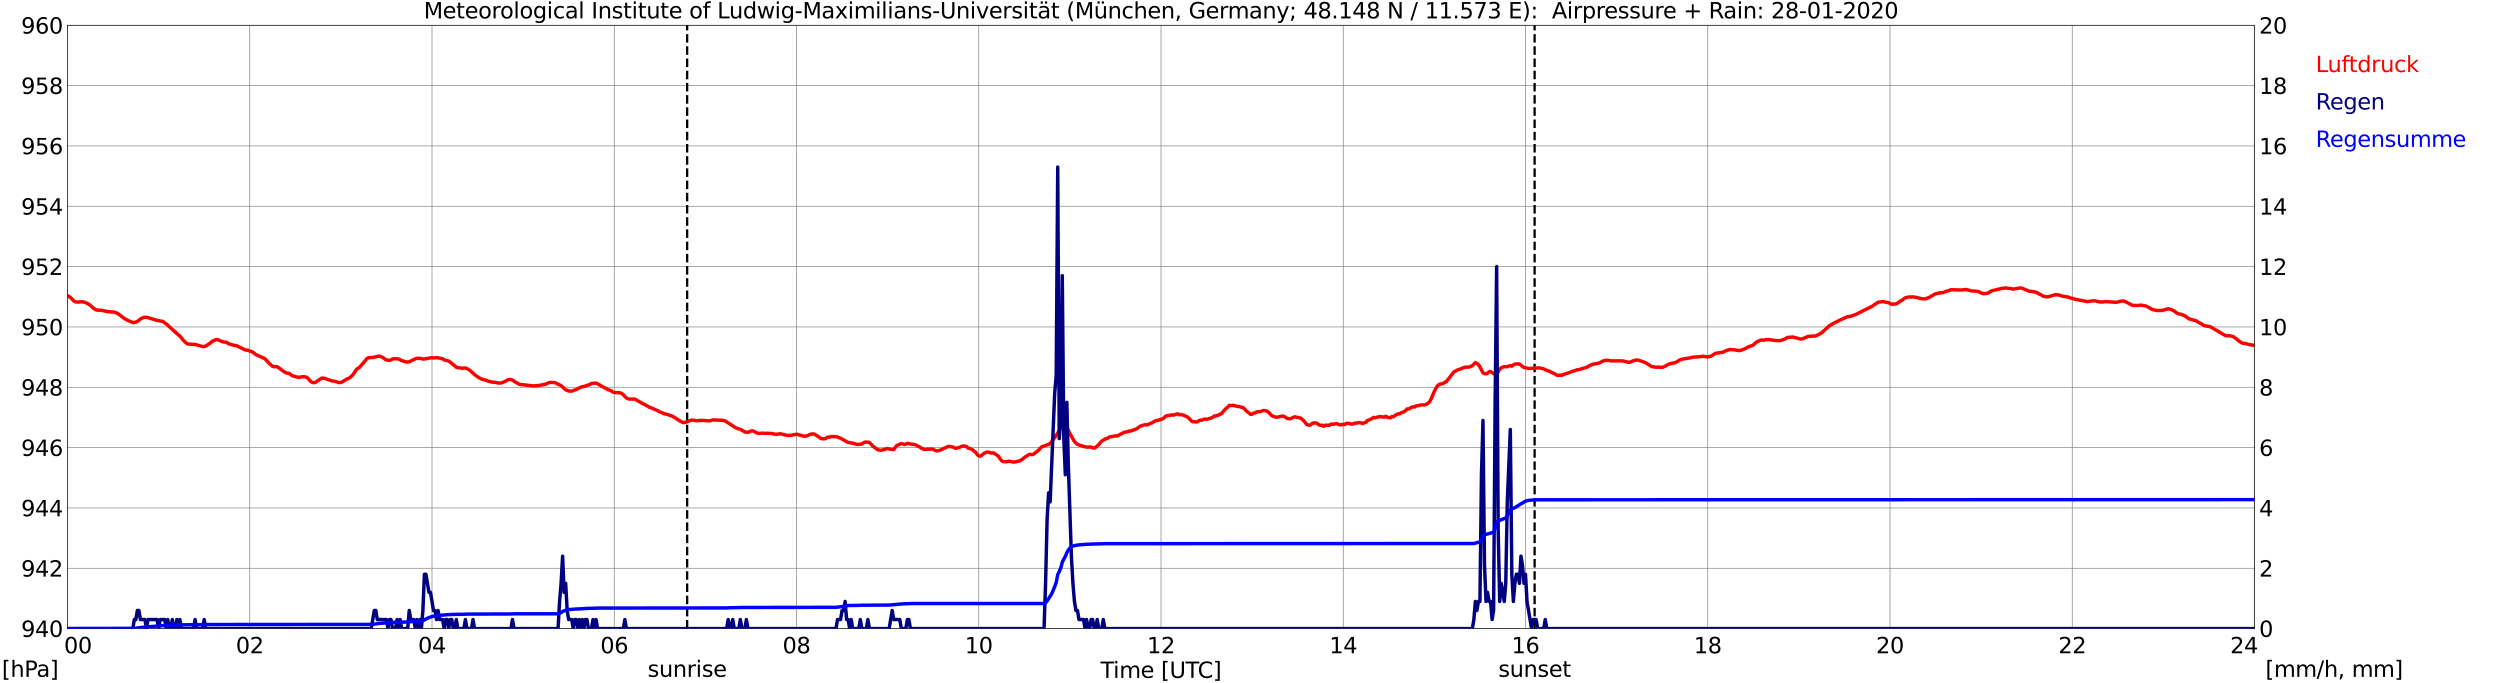 <?xml version="1.0" encoding="utf-8" standalone="no"?>
<!DOCTYPE svg PUBLIC "-//W3C//DTD SVG 1.1//EN"
  "http://www.w3.org/Graphics/SVG/1.1/DTD/svg11.dtd">
<svg xmlns:xlink="http://www.w3.org/1999/xlink" width="1085.4pt" height="296.64pt" viewBox="0 0 1085.4 296.64" xmlns="http://www.w3.org/2000/svg" version="1.1">
 <defs>
  <style type="text/css">*{stroke-linejoin: round; stroke-linecap: butt}</style>
 </defs>
 <g id="figure_1">
  <g id="patch_1">
   <path d="M 0 296.64 
L 1085.4 296.64 
L 1085.4 0 
L 0 0 
z
" style="fill: #ffffff"/>
  </g>
  <g id="axes_1">
   <g id="patch_2">
    <path d="M 29.306 272.909 
L 978.814 272.909 
L 978.814 10.976 
L 29.306 10.976 
z
" style="fill: #ffffff"/>
   </g>
   <g id="patch_3">
    <path d="M 978.814 272.909 
L 978.814 272.909 
L 978.814 10.976 
L 978.814 10.976 
z
" clip-path="url(#p58c98dc70b)" style="fill: #d3d3d3; opacity: 0.25; stroke: #d3d3d3; stroke-linejoin: miter"/>
   </g>
   <g id="matplotlib.axis_1">
    <g id="xtick_1">
     <g id="line2d_1">
      <path d="M 29.306 272.909 
L 29.306 10.976 
" clip-path="url(#p58c98dc70b)" style="fill: none; stroke: #808080; stroke-width: 0.3; stroke-linecap: square"/>
     </g>
     <g id="line2d_2"/>
     <g id="text_1">
      <!--    00 -->
      <g transform="translate(18.733 283.627) scale(0.095 -0.095)">
       <defs>
        <path id="DejaVuSans-20" transform="scale(0.016)"/>
        <path id="DejaVuSans-30" d="M 2034 4250 
Q 1547 4250 1301 3770 
Q 1056 3291 1056 2328 
Q 1056 1369 1301 889 
Q 1547 409 2034 409 
Q 2525 409 2770 889 
Q 3016 1369 3016 2328 
Q 3016 3291 2770 3770 
Q 2525 4250 2034 4250 
z
M 2034 4750 
Q 2819 4750 3233 4129 
Q 3647 3509 3647 2328 
Q 3647 1150 3233 529 
Q 2819 -91 2034 -91 
Q 1250 -91 836 529 
Q 422 1150 422 2328 
Q 422 3509 836 4129 
Q 1250 4750 2034 4750 
z
" transform="scale(0.016)"/>
       </defs>
       <use xlink:href="#DejaVuSans-20"/>
       <use xlink:href="#DejaVuSans-20" transform="translate(31.787 0)"/>
       <use xlink:href="#DejaVuSans-20" transform="translate(63.574 0)"/>
       <use xlink:href="#DejaVuSans-30" transform="translate(95.361 0)"/>
       <use xlink:href="#DejaVuSans-30" transform="translate(158.984 0)"/>
      </g>
     </g>
    </g>
    <g id="xtick_2">
     <g id="line2d_3">
      <path d="M 108.431 272.909 
L 108.431 10.976 
" clip-path="url(#p58c98dc70b)" style="fill: none; stroke: #808080; stroke-width: 0.3; stroke-linecap: square"/>
     </g>
     <g id="line2d_4"/>
     <g id="text_2">
      <!-- 02 -->
      <g transform="translate(102.387 283.627) scale(0.095 -0.095)">
       <defs>
        <path id="DejaVuSans-32" d="M 1228 531 
L 3431 531 
L 3431 0 
L 469 0 
L 469 531 
Q 828 903 1448 1529 
Q 2069 2156 2228 2338 
Q 2531 2678 2651 2914 
Q 2772 3150 2772 3378 
Q 2772 3750 2511 3984 
Q 2250 4219 1831 4219 
Q 1534 4219 1204 4116 
Q 875 4013 500 3803 
L 500 4441 
Q 881 4594 1212 4672 
Q 1544 4750 1819 4750 
Q 2544 4750 2975 4387 
Q 3406 4025 3406 3419 
Q 3406 3131 3298 2873 
Q 3191 2616 2906 2266 
Q 2828 2175 2409 1742 
Q 1991 1309 1228 531 
z
" transform="scale(0.016)"/>
       </defs>
       <use xlink:href="#DejaVuSans-30"/>
       <use xlink:href="#DejaVuSans-32" transform="translate(63.623 0)"/>
      </g>
     </g>
    </g>
    <g id="xtick_3">
     <g id="line2d_5">
      <path d="M 187.557 272.909 
L 187.557 10.976 
" clip-path="url(#p58c98dc70b)" style="fill: none; stroke: #808080; stroke-width: 0.3; stroke-linecap: square"/>
     </g>
     <g id="line2d_6"/>
     <g id="text_3">
      <!-- 04 -->
      <g transform="translate(181.513 283.627) scale(0.095 -0.095)">
       <defs>
        <path id="DejaVuSans-34" d="M 2419 4116 
L 825 1625 
L 2419 1625 
L 2419 4116 
z
M 2253 4666 
L 3047 4666 
L 3047 1625 
L 3713 1625 
L 3713 1100 
L 3047 1100 
L 3047 0 
L 2419 0 
L 2419 1100 
L 313 1100 
L 313 1709 
L 2253 4666 
z
" transform="scale(0.016)"/>
       </defs>
       <use xlink:href="#DejaVuSans-30"/>
       <use xlink:href="#DejaVuSans-34" transform="translate(63.623 0)"/>
      </g>
     </g>
    </g>
    <g id="xtick_4">
     <g id="line2d_7">
      <path d="M 266.683 272.909 
L 266.683 10.976 
" clip-path="url(#p58c98dc70b)" style="fill: none; stroke: #808080; stroke-width: 0.3; stroke-linecap: square"/>
     </g>
     <g id="line2d_8"/>
     <g id="text_4">
      <!-- 06 -->
      <g transform="translate(260.638 283.627) scale(0.095 -0.095)">
       <defs>
        <path id="DejaVuSans-36" d="M 2113 2584 
Q 1688 2584 1439 2293 
Q 1191 2003 1191 1497 
Q 1191 994 1439 701 
Q 1688 409 2113 409 
Q 2538 409 2786 701 
Q 3034 994 3034 1497 
Q 3034 2003 2786 2293 
Q 2538 2584 2113 2584 
z
M 3366 4563 
L 3366 3988 
Q 3128 4100 2886 4159 
Q 2644 4219 2406 4219 
Q 1781 4219 1451 3797 
Q 1122 3375 1075 2522 
Q 1259 2794 1537 2939 
Q 1816 3084 2150 3084 
Q 2853 3084 3261 2657 
Q 3669 2231 3669 1497 
Q 3669 778 3244 343 
Q 2819 -91 2113 -91 
Q 1303 -91 875 529 
Q 447 1150 447 2328 
Q 447 3434 972 4092 
Q 1497 4750 2381 4750 
Q 2619 4750 2861 4703 
Q 3103 4656 3366 4563 
z
" transform="scale(0.016)"/>
       </defs>
       <use xlink:href="#DejaVuSans-30"/>
       <use xlink:href="#DejaVuSans-36" transform="translate(63.623 0)"/>
      </g>
     </g>
    </g>
    <g id="xtick_5">
     <g id="line2d_9">
      <path d="M 345.808 272.909 
L 345.808 10.976 
" clip-path="url(#p58c98dc70b)" style="fill: none; stroke: #808080; stroke-width: 0.3; stroke-linecap: square"/>
     </g>
     <g id="line2d_10"/>
     <g id="text_5">
      <!-- 08 -->
      <g transform="translate(339.764 283.627) scale(0.095 -0.095)">
       <defs>
        <path id="DejaVuSans-38" d="M 2034 2216 
Q 1584 2216 1326 1975 
Q 1069 1734 1069 1313 
Q 1069 891 1326 650 
Q 1584 409 2034 409 
Q 2484 409 2743 651 
Q 3003 894 3003 1313 
Q 3003 1734 2745 1975 
Q 2488 2216 2034 2216 
z
M 1403 2484 
Q 997 2584 770 2862 
Q 544 3141 544 3541 
Q 544 4100 942 4425 
Q 1341 4750 2034 4750 
Q 2731 4750 3128 4425 
Q 3525 4100 3525 3541 
Q 3525 3141 3298 2862 
Q 3072 2584 2669 2484 
Q 3125 2378 3379 2068 
Q 3634 1759 3634 1313 
Q 3634 634 3220 271 
Q 2806 -91 2034 -91 
Q 1263 -91 848 271 
Q 434 634 434 1313 
Q 434 1759 690 2068 
Q 947 2378 1403 2484 
z
M 1172 3481 
Q 1172 3119 1398 2916 
Q 1625 2713 2034 2713 
Q 2441 2713 2670 2916 
Q 2900 3119 2900 3481 
Q 2900 3844 2670 4047 
Q 2441 4250 2034 4250 
Q 1625 4250 1398 4047 
Q 1172 3844 1172 3481 
z
" transform="scale(0.016)"/>
       </defs>
       <use xlink:href="#DejaVuSans-30"/>
       <use xlink:href="#DejaVuSans-38" transform="translate(63.623 0)"/>
      </g>
     </g>
    </g>
    <g id="xtick_6">
     <g id="line2d_11">
      <path d="M 424.934 272.909 
L 424.934 10.976 
" clip-path="url(#p58c98dc70b)" style="fill: none; stroke: #808080; stroke-width: 0.3; stroke-linecap: square"/>
     </g>
     <g id="line2d_12"/>
     <g id="text_6">
      <!-- 10 -->
      <g transform="translate(418.89 283.627) scale(0.095 -0.095)">
       <defs>
        <path id="DejaVuSans-31" d="M 794 531 
L 1825 531 
L 1825 4091 
L 703 3866 
L 703 4441 
L 1819 4666 
L 2450 4666 
L 2450 531 
L 3481 531 
L 3481 0 
L 794 0 
L 794 531 
z
" transform="scale(0.016)"/>
       </defs>
       <use xlink:href="#DejaVuSans-31"/>
       <use xlink:href="#DejaVuSans-30" transform="translate(63.623 0)"/>
      </g>
     </g>
    </g>
    <g id="xtick_7">
     <g id="line2d_13">
      <path d="M 504.06 272.909 
L 504.06 10.976 
" clip-path="url(#p58c98dc70b)" style="fill: none; stroke: #808080; stroke-width: 0.3; stroke-linecap: square"/>
     </g>
     <g id="line2d_14"/>
     <g id="text_7">
      <!-- 12 -->
      <g transform="translate(498.015 283.627) scale(0.095 -0.095)">
       <use xlink:href="#DejaVuSans-31"/>
       <use xlink:href="#DejaVuSans-32" transform="translate(63.623 0)"/>
      </g>
     </g>
    </g>
    <g id="xtick_8">
     <g id="line2d_15">
      <path d="M 583.185 272.909 
L 583.185 10.976 
" clip-path="url(#p58c98dc70b)" style="fill: none; stroke: #808080; stroke-width: 0.3; stroke-linecap: square"/>
     </g>
     <g id="line2d_16"/>
     <g id="text_8">
      <!-- 14 -->
      <g transform="translate(577.141 283.627) scale(0.095 -0.095)">
       <use xlink:href="#DejaVuSans-31"/>
       <use xlink:href="#DejaVuSans-34" transform="translate(63.623 0)"/>
      </g>
     </g>
    </g>
    <g id="xtick_9">
     <g id="line2d_17">
      <path d="M 662.311 272.909 
L 662.311 10.976 
" clip-path="url(#p58c98dc70b)" style="fill: none; stroke: #808080; stroke-width: 0.3; stroke-linecap: square"/>
     </g>
     <g id="line2d_18"/>
     <g id="text_9">
      <!-- 16 -->
      <g transform="translate(656.267 283.627) scale(0.095 -0.095)">
       <use xlink:href="#DejaVuSans-31"/>
       <use xlink:href="#DejaVuSans-36" transform="translate(63.623 0)"/>
      </g>
     </g>
    </g>
    <g id="xtick_10">
     <g id="line2d_19">
      <path d="M 741.437 272.909 
L 741.437 10.976 
" clip-path="url(#p58c98dc70b)" style="fill: none; stroke: #808080; stroke-width: 0.3; stroke-linecap: square"/>
     </g>
     <g id="line2d_20"/>
     <g id="text_10">
      <!-- 18 -->
      <g transform="translate(735.392 283.627) scale(0.095 -0.095)">
       <use xlink:href="#DejaVuSans-31"/>
       <use xlink:href="#DejaVuSans-38" transform="translate(63.623 0)"/>
      </g>
     </g>
    </g>
    <g id="xtick_11">
     <g id="line2d_21">
      <path d="M 820.562 272.909 
L 820.562 10.976 
" clip-path="url(#p58c98dc70b)" style="fill: none; stroke: #808080; stroke-width: 0.3; stroke-linecap: square"/>
     </g>
     <g id="line2d_22"/>
     <g id="text_11">
      <!-- 20 -->
      <g transform="translate(814.518 283.627) scale(0.095 -0.095)">
       <use xlink:href="#DejaVuSans-32"/>
       <use xlink:href="#DejaVuSans-30" transform="translate(63.623 0)"/>
      </g>
     </g>
    </g>
    <g id="xtick_12">
     <g id="line2d_23">
      <path d="M 899.688 272.909 
L 899.688 10.976 
" clip-path="url(#p58c98dc70b)" style="fill: none; stroke: #808080; stroke-width: 0.3; stroke-linecap: square"/>
     </g>
     <g id="line2d_24"/>
     <g id="text_12">
      <!-- 22 -->
      <g transform="translate(893.644 283.627) scale(0.095 -0.095)">
       <use xlink:href="#DejaVuSans-32"/>
       <use xlink:href="#DejaVuSans-32" transform="translate(63.623 0)"/>
      </g>
     </g>
    </g>
    <g id="xtick_13">
     <g id="line2d_25">
      <path d="M 978.814 272.909 
L 978.814 10.976 
" clip-path="url(#p58c98dc70b)" style="fill: none; stroke: #808080; stroke-width: 0.3; stroke-linecap: square"/>
     </g>
     <g id="line2d_26"/>
     <g id="text_13">
      <!-- 24    -->
      <g transform="translate(968.241 283.627) scale(0.095 -0.095)">
       <use xlink:href="#DejaVuSans-32"/>
       <use xlink:href="#DejaVuSans-34" transform="translate(63.623 0)"/>
       <use xlink:href="#DejaVuSans-20" transform="translate(127.246 0)"/>
       <use xlink:href="#DejaVuSans-20" transform="translate(159.033 0)"/>
       <use xlink:href="#DejaVuSans-20" transform="translate(190.82 0)"/>
      </g>
     </g>
    </g>
    <g id="text_14">
     <!-- Time [UTC] -->
     <g transform="translate(477.806 294.322) scale(0.095 -0.095)">
      <defs>
       <path id="DejaVuSans-54" d="M -19 4666 
L 3928 4666 
L 3928 4134 
L 2272 4134 
L 2272 0 
L 1638 0 
L 1638 4134 
L -19 4134 
L -19 4666 
z
" transform="scale(0.016)"/>
       <path id="DejaVuSans-69" d="M 603 3500 
L 1178 3500 
L 1178 0 
L 603 0 
L 603 3500 
z
M 603 4863 
L 1178 4863 
L 1178 4134 
L 603 4134 
L 603 4863 
z
" transform="scale(0.016)"/>
       <path id="DejaVuSans-6d" d="M 3328 2828 
Q 3544 3216 3844 3400 
Q 4144 3584 4550 3584 
Q 5097 3584 5394 3201 
Q 5691 2819 5691 2113 
L 5691 0 
L 5113 0 
L 5113 2094 
Q 5113 2597 4934 2840 
Q 4756 3084 4391 3084 
Q 3944 3084 3684 2787 
Q 3425 2491 3425 1978 
L 3425 0 
L 2847 0 
L 2847 2094 
Q 2847 2600 2669 2842 
Q 2491 3084 2119 3084 
Q 1678 3084 1418 2786 
Q 1159 2488 1159 1978 
L 1159 0 
L 581 0 
L 581 3500 
L 1159 3500 
L 1159 2956 
Q 1356 3278 1631 3431 
Q 1906 3584 2284 3584 
Q 2666 3584 2933 3390 
Q 3200 3197 3328 2828 
z
" transform="scale(0.016)"/>
       <path id="DejaVuSans-65" d="M 3597 1894 
L 3597 1613 
L 953 1613 
Q 991 1019 1311 708 
Q 1631 397 2203 397 
Q 2534 397 2845 478 
Q 3156 559 3463 722 
L 3463 178 
Q 3153 47 2828 -22 
Q 2503 -91 2169 -91 
Q 1331 -91 842 396 
Q 353 884 353 1716 
Q 353 2575 817 3079 
Q 1281 3584 2069 3584 
Q 2775 3584 3186 3129 
Q 3597 2675 3597 1894 
z
M 3022 2063 
Q 3016 2534 2758 2815 
Q 2500 3097 2075 3097 
Q 1594 3097 1305 2825 
Q 1016 2553 972 2059 
L 3022 2063 
z
" transform="scale(0.016)"/>
       <path id="DejaVuSans-5b" d="M 550 4863 
L 1875 4863 
L 1875 4416 
L 1125 4416 
L 1125 -397 
L 1875 -397 
L 1875 -844 
L 550 -844 
L 550 4863 
z
" transform="scale(0.016)"/>
       <path id="DejaVuSans-55" d="M 556 4666 
L 1191 4666 
L 1191 1831 
Q 1191 1081 1462 751 
Q 1734 422 2344 422 
Q 2950 422 3222 751 
Q 3494 1081 3494 1831 
L 3494 4666 
L 4128 4666 
L 4128 1753 
Q 4128 841 3676 375 
Q 3225 -91 2344 -91 
Q 1459 -91 1007 375 
Q 556 841 556 1753 
L 556 4666 
z
" transform="scale(0.016)"/>
       <path id="DejaVuSans-43" d="M 4122 4306 
L 4122 3641 
Q 3803 3938 3442 4084 
Q 3081 4231 2675 4231 
Q 1875 4231 1450 3742 
Q 1025 3253 1025 2328 
Q 1025 1406 1450 917 
Q 1875 428 2675 428 
Q 3081 428 3442 575 
Q 3803 722 4122 1019 
L 4122 359 
Q 3791 134 3420 21 
Q 3050 -91 2638 -91 
Q 1578 -91 968 557 
Q 359 1206 359 2328 
Q 359 3453 968 4101 
Q 1578 4750 2638 4750 
Q 3056 4750 3426 4639 
Q 3797 4528 4122 4306 
z
" transform="scale(0.016)"/>
       <path id="DejaVuSans-5d" d="M 1947 4863 
L 1947 -844 
L 622 -844 
L 622 -397 
L 1369 -397 
L 1369 4416 
L 622 4416 
L 622 4863 
L 1947 4863 
z
" transform="scale(0.016)"/>
      </defs>
      <use xlink:href="#DejaVuSans-54"/>
      <use xlink:href="#DejaVuSans-69" transform="translate(57.959 0)"/>
      <use xlink:href="#DejaVuSans-6d" transform="translate(85.742 0)"/>
      <use xlink:href="#DejaVuSans-65" transform="translate(183.154 0)"/>
      <use xlink:href="#DejaVuSans-20" transform="translate(244.678 0)"/>
      <use xlink:href="#DejaVuSans-5b" transform="translate(276.465 0)"/>
      <use xlink:href="#DejaVuSans-55" transform="translate(315.479 0)"/>
      <use xlink:href="#DejaVuSans-54" transform="translate(388.672 0)"/>
      <use xlink:href="#DejaVuSans-43" transform="translate(443.881 0)"/>
      <use xlink:href="#DejaVuSans-5d" transform="translate(513.705 0)"/>
     </g>
    </g>
   </g>
   <g id="matplotlib.axis_2">
    <g id="ytick_1">
     <g id="line2d_27">
      <path d="M 29.306 272.909 
L 978.814 272.909 
" clip-path="url(#p58c98dc70b)" style="fill: none; stroke: #808080; stroke-width: 0.3; stroke-linecap: square"/>
     </g>
     <g id="line2d_28"/>
     <g id="text_15">
      <!-- 940 -->
      <g transform="translate(9.173 276.518) scale(0.095 -0.095)">
       <defs>
        <path id="DejaVuSans-39" d="M 703 97 
L 703 672 
Q 941 559 1184 500 
Q 1428 441 1663 441 
Q 2288 441 2617 861 
Q 2947 1281 2994 2138 
Q 2813 1869 2534 1725 
Q 2256 1581 1919 1581 
Q 1219 1581 811 2004 
Q 403 2428 403 3163 
Q 403 3881 828 4315 
Q 1253 4750 1959 4750 
Q 2769 4750 3195 4129 
Q 3622 3509 3622 2328 
Q 3622 1225 3098 567 
Q 2575 -91 1691 -91 
Q 1453 -91 1209 -44 
Q 966 3 703 97 
z
M 1959 2075 
Q 2384 2075 2632 2365 
Q 2881 2656 2881 3163 
Q 2881 3666 2632 3958 
Q 2384 4250 1959 4250 
Q 1534 4250 1286 3958 
Q 1038 3666 1038 3163 
Q 1038 2656 1286 2365 
Q 1534 2075 1959 2075 
z
" transform="scale(0.016)"/>
       </defs>
       <use xlink:href="#DejaVuSans-39"/>
       <use xlink:href="#DejaVuSans-34" transform="translate(63.623 0)"/>
       <use xlink:href="#DejaVuSans-30" transform="translate(127.246 0)"/>
      </g>
     </g>
    </g>
    <g id="ytick_2">
     <g id="line2d_29">
      <path d="M 29.306 246.715 
L 978.814 246.715 
" clip-path="url(#p58c98dc70b)" style="fill: none; stroke: #808080; stroke-width: 0.3; stroke-linecap: square"/>
     </g>
     <g id="line2d_30"/>
     <g id="text_16">
      <!-- 942 -->
      <g transform="translate(9.173 250.325) scale(0.095 -0.095)">
       <use xlink:href="#DejaVuSans-39"/>
       <use xlink:href="#DejaVuSans-34" transform="translate(63.623 0)"/>
       <use xlink:href="#DejaVuSans-32" transform="translate(127.246 0)"/>
      </g>
     </g>
    </g>
    <g id="ytick_3">
     <g id="line2d_31">
      <path d="M 29.306 220.522 
L 978.814 220.522 
" clip-path="url(#p58c98dc70b)" style="fill: none; stroke: #808080; stroke-width: 0.3; stroke-linecap: square"/>
     </g>
     <g id="line2d_32"/>
     <g id="text_17">
      <!-- 944 -->
      <g transform="translate(9.173 224.131) scale(0.095 -0.095)">
       <use xlink:href="#DejaVuSans-39"/>
       <use xlink:href="#DejaVuSans-34" transform="translate(63.623 0)"/>
       <use xlink:href="#DejaVuSans-34" transform="translate(127.246 0)"/>
      </g>
     </g>
    </g>
    <g id="ytick_4">
     <g id="line2d_33">
      <path d="M 29.306 194.329 
L 978.814 194.329 
" clip-path="url(#p58c98dc70b)" style="fill: none; stroke: #808080; stroke-width: 0.3; stroke-linecap: square"/>
     </g>
     <g id="line2d_34"/>
     <g id="text_18">
      <!-- 946 -->
      <g transform="translate(9.173 197.938) scale(0.095 -0.095)">
       <use xlink:href="#DejaVuSans-39"/>
       <use xlink:href="#DejaVuSans-34" transform="translate(63.623 0)"/>
       <use xlink:href="#DejaVuSans-36" transform="translate(127.246 0)"/>
      </g>
     </g>
    </g>
    <g id="ytick_5">
     <g id="line2d_35">
      <path d="M 29.306 168.136 
L 978.814 168.136 
" clip-path="url(#p58c98dc70b)" style="fill: none; stroke: #808080; stroke-width: 0.3; stroke-linecap: square"/>
     </g>
     <g id="line2d_36"/>
     <g id="text_19">
      <!-- 948 -->
      <g transform="translate(9.173 171.745) scale(0.095 -0.095)">
       <use xlink:href="#DejaVuSans-39"/>
       <use xlink:href="#DejaVuSans-34" transform="translate(63.623 0)"/>
       <use xlink:href="#DejaVuSans-38" transform="translate(127.246 0)"/>
      </g>
     </g>
    </g>
    <g id="ytick_6">
     <g id="line2d_37">
      <path d="M 29.306 141.942 
L 978.814 141.942 
" clip-path="url(#p58c98dc70b)" style="fill: none; stroke: #808080; stroke-width: 0.3; stroke-linecap: square"/>
     </g>
     <g id="line2d_38"/>
     <g id="text_20">
      <!-- 950 -->
      <g transform="translate(9.173 145.551) scale(0.095 -0.095)">
       <defs>
        <path id="DejaVuSans-35" d="M 691 4666 
L 3169 4666 
L 3169 4134 
L 1269 4134 
L 1269 2991 
Q 1406 3038 1543 3061 
Q 1681 3084 1819 3084 
Q 2600 3084 3056 2656 
Q 3513 2228 3513 1497 
Q 3513 744 3044 326 
Q 2575 -91 1722 -91 
Q 1428 -91 1123 -41 
Q 819 9 494 109 
L 494 744 
Q 775 591 1075 516 
Q 1375 441 1709 441 
Q 2250 441 2565 725 
Q 2881 1009 2881 1497 
Q 2881 1984 2565 2268 
Q 2250 2553 1709 2553 
Q 1456 2553 1204 2497 
Q 953 2441 691 2322 
L 691 4666 
z
" transform="scale(0.016)"/>
       </defs>
       <use xlink:href="#DejaVuSans-39"/>
       <use xlink:href="#DejaVuSans-35" transform="translate(63.623 0)"/>
       <use xlink:href="#DejaVuSans-30" transform="translate(127.246 0)"/>
      </g>
     </g>
    </g>
    <g id="ytick_7">
     <g id="line2d_39">
      <path d="M 29.306 115.749 
L 978.814 115.749 
" clip-path="url(#p58c98dc70b)" style="fill: none; stroke: #808080; stroke-width: 0.3; stroke-linecap: square"/>
     </g>
     <g id="line2d_40"/>
     <g id="text_21">
      <!-- 952 -->
      <g transform="translate(9.173 119.358) scale(0.095 -0.095)">
       <use xlink:href="#DejaVuSans-39"/>
       <use xlink:href="#DejaVuSans-35" transform="translate(63.623 0)"/>
       <use xlink:href="#DejaVuSans-32" transform="translate(127.246 0)"/>
      </g>
     </g>
    </g>
    <g id="ytick_8">
     <g id="line2d_41">
      <path d="M 29.306 89.556 
L 978.814 89.556 
" clip-path="url(#p58c98dc70b)" style="fill: none; stroke: #808080; stroke-width: 0.3; stroke-linecap: square"/>
     </g>
     <g id="line2d_42"/>
     <g id="text_22">
      <!-- 954 -->
      <g transform="translate(9.173 93.165) scale(0.095 -0.095)">
       <use xlink:href="#DejaVuSans-39"/>
       <use xlink:href="#DejaVuSans-35" transform="translate(63.623 0)"/>
       <use xlink:href="#DejaVuSans-34" transform="translate(127.246 0)"/>
      </g>
     </g>
    </g>
    <g id="ytick_9">
     <g id="line2d_43">
      <path d="M 29.306 63.362 
L 978.814 63.362 
" clip-path="url(#p58c98dc70b)" style="fill: none; stroke: #808080; stroke-width: 0.3; stroke-linecap: square"/>
     </g>
     <g id="line2d_44"/>
     <g id="text_23">
      <!-- 956 -->
      <g transform="translate(9.173 66.972) scale(0.095 -0.095)">
       <use xlink:href="#DejaVuSans-39"/>
       <use xlink:href="#DejaVuSans-35" transform="translate(63.623 0)"/>
       <use xlink:href="#DejaVuSans-36" transform="translate(127.246 0)"/>
      </g>
     </g>
    </g>
    <g id="ytick_10">
     <g id="line2d_45">
      <path d="M 29.306 37.169 
L 978.814 37.169 
" clip-path="url(#p58c98dc70b)" style="fill: none; stroke: #808080; stroke-width: 0.3; stroke-linecap: square"/>
     </g>
     <g id="line2d_46"/>
     <g id="text_24">
      <!-- 958 -->
      <g transform="translate(9.173 40.778) scale(0.095 -0.095)">
       <use xlink:href="#DejaVuSans-39"/>
       <use xlink:href="#DejaVuSans-35" transform="translate(63.623 0)"/>
       <use xlink:href="#DejaVuSans-38" transform="translate(127.246 0)"/>
      </g>
     </g>
    </g>
    <g id="ytick_11">
     <g id="line2d_47">
      <path d="M 29.306 10.976 
L 978.814 10.976 
" clip-path="url(#p58c98dc70b)" style="fill: none; stroke: #808080; stroke-width: 0.3; stroke-linecap: square"/>
     </g>
     <g id="line2d_48"/>
     <g id="text_25">
      <!-- 960 -->
      <g transform="translate(9.173 14.585) scale(0.095 -0.095)">
       <use xlink:href="#DejaVuSans-39"/>
       <use xlink:href="#DejaVuSans-36" transform="translate(63.623 0)"/>
       <use xlink:href="#DejaVuSans-30" transform="translate(127.246 0)"/>
      </g>
     </g>
    </g>
   </g>
   <g id="line2d_49">
    <path d="M 298.333 272.909 
L 298.333 10.976 
" clip-path="url(#p58c98dc70b)" style="fill: none; stroke-dasharray: 3.7,1.6; stroke-dashoffset: 0; stroke: #000000"/>
   </g>
   <g id="line2d_50">
    <path d="M 666.267 272.909 
L 666.267 10.976 
" clip-path="url(#p58c98dc70b)" style="fill: none; stroke-dasharray: 3.7,1.6; stroke-dashoffset: 0; stroke: #000000"/>
   </g>
   <g id="line2d_51">
    <path d="M 29.306 128.322 
L 30.625 129.16 
L 31.943 130.574 
L 32.603 131.046 
L 33.921 131.151 
L 35.24 131.02 
L 35.9 131.02 
L 37.218 131.413 
L 38.537 132.041 
L 39.197 132.539 
L 40.515 133.796 
L 41.834 134.582 
L 42.493 134.687 
L 43.812 134.66 
L 45.131 134.949 
L 46.45 135.263 
L 49.747 135.525 
L 51.065 136.101 
L 52.384 137.018 
L 53.703 138.092 
L 55.681 139.218 
L 57 139.742 
L 57.659 140.03 
L 58.319 140.03 
L 58.978 139.847 
L 60.297 139.14 
L 60.956 138.485 
L 62.275 137.83 
L 63.594 137.725 
L 68.209 139.087 
L 70.847 139.611 
L 72.825 141.209 
L 74.144 142.414 
L 78.1 145.95 
L 78.759 146.657 
L 79.419 147.574 
L 80.737 148.857 
L 81.397 149.276 
L 82.056 149.407 
L 84.034 149.512 
L 84.694 149.538 
L 87.991 150.455 
L 88.65 150.429 
L 89.309 150.272 
L 91.288 148.936 
L 91.947 148.333 
L 93.266 147.652 
L 93.925 147.417 
L 94.584 147.521 
L 96.563 148.333 
L 97.222 148.517 
L 97.881 148.517 
L 98.541 148.753 
L 99.2 149.224 
L 101.838 150.01 
L 102.497 149.984 
L 106.453 151.922 
L 107.772 152.105 
L 108.431 152.446 
L 109.091 152.524 
L 110.41 153.363 
L 111.069 153.939 
L 115.025 155.746 
L 117.003 157.92 
L 118.322 159.02 
L 118.982 159.23 
L 120.3 159.204 
L 120.96 159.597 
L 122.938 161.116 
L 124.257 161.928 
L 125.575 162.137 
L 126.894 163.133 
L 129.532 163.84 
L 131.51 163.526 
L 132.829 163.683 
L 133.488 164.023 
L 134.807 165.516 
L 135.466 165.962 
L 136.125 166.145 
L 136.785 166.119 
L 139.422 164.285 
L 140.082 164.128 
L 141.4 164.416 
L 144.038 165.359 
L 145.357 165.542 
L 147.335 166.145 
L 147.994 166.04 
L 148.654 165.752 
L 150.632 164.547 
L 151.291 164.311 
L 151.951 163.918 
L 153.269 162.687 
L 154.588 160.618 
L 155.247 159.989 
L 155.907 159.649 
L 158.544 156.663 
L 159.204 155.746 
L 159.863 155.327 
L 161.182 155.222 
L 161.841 155.222 
L 164.479 154.594 
L 165.138 154.725 
L 166.457 155.379 
L 167.116 155.929 
L 167.776 156.27 
L 169.094 156.453 
L 169.754 156.27 
L 170.413 155.851 
L 171.073 155.72 
L 171.732 155.799 
L 172.391 155.746 
L 173.051 155.877 
L 174.37 156.532 
L 176.348 157.187 
L 177.666 157.082 
L 178.985 156.401 
L 180.304 155.799 
L 180.963 155.589 
L 181.623 155.51 
L 182.941 155.668 
L 183.601 155.877 
L 184.26 155.903 
L 184.92 155.694 
L 185.579 155.668 
L 186.898 155.353 
L 187.557 155.301 
L 188.216 155.432 
L 189.535 155.248 
L 192.173 155.772 
L 192.832 156.244 
L 194.81 156.741 
L 197.448 158.837 
L 198.107 159.466 
L 198.767 159.649 
L 200.085 159.78 
L 200.745 159.937 
L 201.404 159.754 
L 202.063 159.78 
L 202.723 160.016 
L 204.042 160.801 
L 206.02 162.635 
L 207.998 164.023 
L 209.317 164.652 
L 210.635 164.992 
L 211.954 165.49 
L 213.932 165.962 
L 214.592 165.935 
L 216.57 166.328 
L 217.889 166.197 
L 219.207 165.621 
L 220.526 164.861 
L 221.845 164.73 
L 223.164 165.438 
L 223.823 165.962 
L 224.482 166.223 
L 225.142 166.695 
L 225.801 166.904 
L 231.736 167.559 
L 234.373 167.297 
L 237.011 166.747 
L 238.329 166.145 
L 238.989 166.014 
L 240.967 166.119 
L 243.604 167.428 
L 245.583 169.236 
L 246.901 169.76 
L 248.22 169.812 
L 250.198 169.079 
L 252.176 168.083 
L 254.155 167.612 
L 254.814 167.324 
L 255.473 167.193 
L 256.792 166.512 
L 258.111 166.354 
L 258.77 166.354 
L 259.43 166.616 
L 262.067 168.162 
L 263.386 168.79 
L 264.045 169.236 
L 264.705 169.367 
L 265.364 169.707 
L 266.023 170.179 
L 266.683 170.414 
L 268.661 170.493 
L 269.32 170.572 
L 269.98 170.86 
L 270.639 171.384 
L 271.298 172.169 
L 271.958 172.746 
L 272.617 173.138 
L 273.277 173.243 
L 275.255 173.269 
L 275.914 173.4 
L 279.211 175.365 
L 279.87 175.574 
L 280.53 176.046 
L 281.189 176.308 
L 281.849 176.806 
L 282.508 176.963 
L 285.805 178.43 
L 286.464 178.822 
L 287.783 179.346 
L 288.442 179.661 
L 289.761 179.949 
L 291.739 180.604 
L 293.058 181.363 
L 294.377 182.254 
L 296.355 183.406 
L 297.014 183.459 
L 298.333 183.144 
L 299.652 182.568 
L 300.311 182.385 
L 301.63 182.516 
L 302.289 182.699 
L 304.267 182.489 
L 308.224 182.725 
L 309.543 182.28 
L 312.839 182.463 
L 313.499 182.437 
L 314.818 182.751 
L 319.433 185.737 
L 320.093 186.052 
L 321.411 186.366 
L 323.39 187.545 
L 324.708 187.702 
L 326.027 187.126 
L 326.686 187.047 
L 327.346 187.257 
L 328.005 187.702 
L 329.324 188.173 
L 331.302 188.042 
L 331.961 188.173 
L 332.621 188.095 
L 333.94 188.147 
L 335.258 188.226 
L 335.918 188.435 
L 337.236 188.54 
L 338.555 188.331 
L 339.215 188.383 
L 339.874 188.619 
L 340.533 188.697 
L 341.193 188.933 
L 342.512 189.116 
L 343.171 188.933 
L 343.83 188.959 
L 344.49 188.723 
L 345.149 188.697 
L 345.808 188.488 
L 347.787 189.038 
L 349.105 189.405 
L 350.424 189.247 
L 351.743 188.566 
L 353.062 188.357 
L 353.721 188.566 
L 355.699 189.824 
L 356.359 190.4 
L 357.677 190.531 
L 358.337 190.452 
L 358.996 189.928 
L 359.655 189.745 
L 360.315 189.771 
L 360.974 189.509 
L 363.612 189.693 
L 364.271 190.059 
L 364.93 190.243 
L 367.568 191.762 
L 368.227 192.05 
L 370.865 192.548 
L 371.524 192.81 
L 372.184 192.941 
L 374.162 192.783 
L 374.821 192.286 
L 375.481 191.945 
L 376.799 191.971 
L 377.459 192.102 
L 378.118 192.731 
L 378.777 193.543 
L 380.756 195.036 
L 381.415 195.35 
L 382.074 195.508 
L 382.734 195.455 
L 383.393 195.246 
L 384.053 195.219 
L 384.712 194.774 
L 385.371 194.722 
L 386.031 194.958 
L 388.009 195.193 
L 389.328 193.438 
L 391.306 192.574 
L 391.965 192.705 
L 392.624 192.993 
L 393.284 192.836 
L 393.943 192.469 
L 395.921 192.888 
L 396.581 192.862 
L 397.899 193.307 
L 398.559 193.779 
L 399.218 193.988 
L 399.878 194.538 
L 401.196 195.115 
L 402.515 195.062 
L 403.175 194.984 
L 403.834 195.062 
L 404.493 194.905 
L 405.153 195.088 
L 406.471 195.769 
L 407.79 195.612 
L 411.746 193.779 
L 413.725 194.067 
L 414.384 194.46 
L 415.043 194.669 
L 415.703 194.434 
L 416.362 194.329 
L 417.681 193.7 
L 418.34 193.622 
L 419.659 193.884 
L 420.318 194.591 
L 420.978 194.669 
L 422.297 195.298 
L 422.956 195.979 
L 423.615 196.346 
L 424.275 197.393 
L 424.934 197.97 
L 425.593 198.048 
L 426.253 197.629 
L 426.912 197.053 
L 428.231 196.32 
L 428.89 196.267 
L 429.55 196.398 
L 430.209 196.686 
L 430.869 196.581 
L 431.528 196.739 
L 432.847 197.603 
L 433.506 198.153 
L 434.825 200.013 
L 435.484 200.406 
L 436.803 200.484 
L 438.122 200.222 
L 439.44 200.484 
L 440.1 200.668 
L 442.078 200.249 
L 442.737 200.091 
L 444.056 199.279 
L 444.716 198.651 
L 446.694 197.367 
L 447.353 197.236 
L 448.012 197.42 
L 448.672 197.236 
L 449.991 196.189 
L 450.65 195.665 
L 451.969 194.276 
L 452.628 193.805 
L 453.287 193.7 
L 454.606 193.124 
L 455.266 192.967 
L 455.925 192.6 
L 457.244 190.845 
L 457.903 190.007 
L 459.222 187.964 
L 461.2 184.716 
L 461.859 184.506 
L 462.519 184.585 
L 463.178 185.476 
L 464.497 188.2 
L 466.475 191.736 
L 467.794 192.967 
L 470.431 193.805 
L 471.091 193.988 
L 472.409 194.172 
L 473.069 193.988 
L 474.388 194.381 
L 475.047 194.591 
L 475.706 194.198 
L 477.025 193.045 
L 477.685 192.181 
L 478.344 191.526 
L 479.663 190.688 
L 480.322 190.4 
L 480.981 190.243 
L 481.641 189.719 
L 483.619 189.378 
L 484.278 189.195 
L 484.938 189.326 
L 488.235 187.623 
L 489.553 187.44 
L 490.213 187.152 
L 490.872 187.152 
L 493.51 186.157 
L 494.169 185.711 
L 494.828 185.109 
L 496.807 184.454 
L 497.466 184.402 
L 498.125 184.48 
L 499.444 183.852 
L 500.103 183.616 
L 501.422 182.804 
L 502.082 182.568 
L 502.741 182.489 
L 503.4 182.228 
L 504.06 182.123 
L 504.719 181.835 
L 505.379 181.416 
L 506.038 180.682 
L 507.357 180.368 
L 508.016 180.342 
L 508.675 180.08 
L 509.335 180.263 
L 510.654 179.844 
L 511.313 179.661 
L 511.972 180.08 
L 512.632 179.975 
L 513.95 180.289 
L 514.61 180.656 
L 515.269 180.866 
L 516.588 181.939 
L 517.247 182.778 
L 517.907 183.118 
L 518.566 183.092 
L 519.226 183.223 
L 519.885 183.118 
L 520.544 182.62 
L 521.204 182.359 
L 521.863 182.437 
L 522.522 182.07 
L 523.182 181.913 
L 523.841 182.07 
L 526.479 181.258 
L 527.138 180.604 
L 527.797 180.604 
L 528.457 180.315 
L 529.116 180.263 
L 529.776 179.713 
L 530.435 179.556 
L 531.094 178.56 
L 532.413 177.225 
L 533.073 176.701 
L 533.732 175.967 
L 534.391 176.098 
L 535.051 175.967 
L 536.369 176.203 
L 537.029 176.439 
L 537.688 176.465 
L 539.666 176.963 
L 540.326 177.513 
L 540.985 178.299 
L 542.963 179.896 
L 543.623 179.818 
L 544.282 179.346 
L 544.941 179.268 
L 545.601 178.849 
L 546.26 178.691 
L 546.919 178.77 
L 547.579 178.587 
L 548.238 178.272 
L 548.898 178.22 
L 550.216 178.56 
L 550.876 179.111 
L 552.195 180.499 
L 553.513 180.996 
L 554.173 181.154 
L 556.81 180.63 
L 557.47 180.761 
L 558.788 181.625 
L 560.107 181.861 
L 562.085 180.944 
L 564.723 181.52 
L 566.042 182.673 
L 567.36 184.323 
L 568.02 184.533 
L 568.679 184.611 
L 569.998 183.668 
L 571.317 183.59 
L 571.976 183.956 
L 572.635 184.454 
L 573.295 184.664 
L 573.954 184.559 
L 574.613 185.135 
L 575.273 184.611 
L 577.251 184.637 
L 577.91 184.113 
L 578.57 184.192 
L 579.229 184.14 
L 579.889 183.93 
L 580.548 183.956 
L 581.207 184.375 
L 581.867 184.48 
L 582.526 184.271 
L 583.845 184.297 
L 584.504 183.799 
L 585.823 183.852 
L 586.482 184.113 
L 587.142 184.087 
L 587.801 183.93 
L 588.46 183.616 
L 589.12 183.721 
L 589.779 183.432 
L 591.098 183.642 
L 591.757 183.878 
L 592.417 183.511 
L 593.076 183.328 
L 593.736 182.489 
L 594.395 182.332 
L 595.714 181.677 
L 596.373 181.206 
L 597.032 181.416 
L 599.011 180.813 
L 600.989 181.127 
L 601.648 180.708 
L 602.307 181.18 
L 603.626 181.416 
L 604.286 180.839 
L 604.945 180.944 
L 605.604 180.394 
L 606.923 179.661 
L 607.582 179.687 
L 608.242 179.242 
L 609.561 178.796 
L 610.22 178.299 
L 610.879 177.539 
L 611.539 177.591 
L 612.858 176.806 
L 613.517 176.596 
L 614.176 176.727 
L 614.836 176.203 
L 616.154 176.046 
L 616.814 175.836 
L 617.473 175.758 
L 618.133 175.836 
L 618.792 175.732 
L 620.111 175.051 
L 620.77 174.239 
L 621.429 172.981 
L 622.748 169.864 
L 623.408 168.581 
L 624.067 167.585 
L 624.726 166.957 
L 626.705 166.381 
L 628.023 165.595 
L 631.32 161.378 
L 631.98 161.116 
L 632.639 160.67 
L 634.617 159.989 
L 635.276 159.649 
L 635.936 159.439 
L 637.914 159.361 
L 639.233 158.758 
L 640.552 157.449 
L 641.211 157.737 
L 641.87 158.339 
L 642.53 159.308 
L 643.848 161.875 
L 644.508 162.216 
L 645.167 162.347 
L 645.827 162.033 
L 646.486 161.378 
L 647.145 161.299 
L 648.464 162.216 
L 649.123 162.399 
L 649.783 162.059 
L 650.442 161.509 
L 651.102 160.356 
L 651.761 159.675 
L 652.42 159.361 
L 653.08 159.177 
L 654.399 159.256 
L 655.058 158.889 
L 655.717 158.706 
L 656.377 158.994 
L 657.036 158.444 
L 657.695 158.051 
L 659.674 158.025 
L 660.992 159.099 
L 661.652 159.518 
L 663.63 159.989 
L 668.246 159.701 
L 669.564 160.016 
L 670.224 160.173 
L 671.542 160.828 
L 672.202 160.959 
L 674.18 161.954 
L 674.839 162.137 
L 675.499 162.687 
L 676.158 162.949 
L 676.817 162.975 
L 677.477 162.871 
L 678.136 162.949 
L 678.796 162.583 
L 681.433 161.744 
L 682.752 161.142 
L 683.411 161.011 
L 684.73 160.539 
L 685.389 160.487 
L 686.708 160.12 
L 688.686 159.492 
L 689.346 159.256 
L 690.005 158.785 
L 691.324 158.182 
L 693.961 157.684 
L 694.621 157.449 
L 695.939 156.741 
L 697.258 156.375 
L 698.577 156.506 
L 699.236 156.663 
L 704.511 156.689 
L 707.149 157.318 
L 707.808 157.213 
L 709.127 156.61 
L 710.446 156.296 
L 711.105 156.322 
L 713.743 157.161 
L 715.062 157.842 
L 717.04 159.125 
L 719.018 159.466 
L 719.677 159.387 
L 721.655 159.518 
L 722.974 158.994 
L 724.293 158.182 
L 725.612 157.763 
L 726.93 157.527 
L 727.59 157.318 
L 729.568 156.139 
L 730.887 155.825 
L 733.524 155.432 
L 734.843 155.091 
L 738.14 154.856 
L 739.459 154.646 
L 740.777 154.908 
L 741.437 154.934 
L 742.756 154.672 
L 744.734 153.415 
L 748.031 152.891 
L 749.349 152.262 
L 750.668 151.817 
L 751.327 151.739 
L 753.306 151.922 
L 754.624 152.158 
L 755.284 152.236 
L 757.262 151.581 
L 759.24 150.507 
L 760.559 150.088 
L 761.218 149.748 
L 762.537 148.569 
L 764.515 147.6 
L 765.834 147.705 
L 766.493 147.495 
L 767.812 147.39 
L 771.109 147.888 
L 773.087 147.862 
L 775.065 147.129 
L 775.725 146.683 
L 776.384 146.447 
L 777.703 146.395 
L 778.362 146.29 
L 779.021 146.552 
L 779.681 146.631 
L 781.659 147.233 
L 782.978 146.971 
L 783.637 146.605 
L 784.296 146.421 
L 784.956 146.055 
L 786.275 145.95 
L 788.253 145.871 
L 790.231 144.902 
L 790.89 144.483 
L 792.868 142.676 
L 794.187 141.471 
L 796.165 140.318 
L 797.484 139.663 
L 798.803 138.956 
L 802.1 137.489 
L 803.419 137.332 
L 806.056 136.389 
L 806.715 135.97 
L 807.375 135.734 
L 808.694 135.001 
L 812.65 133.063 
L 815.287 131.308 
L 815.947 131.098 
L 817.925 130.941 
L 818.584 131.203 
L 819.903 131.413 
L 821.222 132.094 
L 823.2 131.936 
L 823.859 131.622 
L 825.178 130.653 
L 825.837 130.26 
L 827.156 129.317 
L 828.475 128.977 
L 829.134 128.898 
L 829.794 128.977 
L 830.453 128.898 
L 832.431 129.212 
L 834.409 129.71 
L 835.728 129.789 
L 837.706 129.081 
L 838.366 128.61 
L 839.025 128.348 
L 839.684 127.85 
L 840.344 127.562 
L 842.322 127.117 
L 843.641 127.038 
L 844.959 126.462 
L 846.278 126.148 
L 846.938 125.781 
L 851.553 125.912 
L 852.872 125.755 
L 853.531 125.702 
L 854.85 125.991 
L 855.51 126.252 
L 858.806 126.514 
L 860.785 127.484 
L 862.763 127.379 
L 864.741 126.252 
L 869.357 125.152 
L 870.016 125.152 
L 870.675 124.969 
L 871.335 125.126 
L 873.313 125.309 
L 873.972 125.571 
L 875.291 125.283 
L 877.269 124.995 
L 877.929 125.152 
L 881.225 126.514 
L 881.885 126.488 
L 882.544 126.645 
L 883.204 126.672 
L 884.522 127.117 
L 885.182 127.588 
L 885.841 127.824 
L 887.16 128.61 
L 888.479 128.872 
L 889.138 128.872 
L 892.435 127.929 
L 893.754 128.034 
L 895.072 128.453 
L 895.732 128.662 
L 896.391 128.715 
L 897.051 128.898 
L 897.71 128.898 
L 899.029 129.396 
L 901.007 129.92 
L 906.282 130.941 
L 908.919 130.574 
L 909.579 130.627 
L 911.557 131.072 
L 912.876 131.124 
L 914.194 130.941 
L 918.81 131.255 
L 920.788 130.758 
L 922.107 130.705 
L 923.426 131.308 
L 925.404 132.355 
L 926.063 132.591 
L 927.382 132.591 
L 928.041 132.67 
L 929.36 132.46 
L 931.338 132.775 
L 931.998 133.01 
L 934.635 134.451 
L 936.613 134.818 
L 938.592 134.791 
L 940.57 134.294 
L 941.229 134.032 
L 942.548 134.294 
L 943.867 135.001 
L 945.185 135.97 
L 945.845 136.232 
L 947.163 136.52 
L 948.482 137.07 
L 950.46 138.459 
L 952.438 139.009 
L 953.098 139.166 
L 953.757 139.454 
L 954.417 139.925 
L 955.735 140.58 
L 956.395 141.052 
L 957.054 141.366 
L 959.692 141.89 
L 966.285 145.766 
L 968.264 145.793 
L 969.582 146.133 
L 970.901 147.102 
L 972.22 148.176 
L 973.539 148.988 
L 975.517 149.276 
L 976.176 149.538 
L 978.154 149.844 
L 978.154 149.844 
" clip-path="url(#p58c98dc70b)" style="fill: none; stroke: #ff0000; stroke-width: 1.5; stroke-linecap: square"/>
   </g>
   <g id="patch_4">
    <path d="M 29.306 272.909 
L 29.306 10.976 
" style="fill: none; stroke: #000000; stroke-width: 0.3; stroke-linejoin: miter; stroke-linecap: square"/>
   </g>
   <g id="patch_5">
    <path d="M 29.306 272.909 
L 978.814 272.909 
" style="fill: none; stroke: #000000; stroke-width: 0.3; stroke-linejoin: miter; stroke-linecap: square"/>
   </g>
   <g id="patch_6">
    <path d="M 29.306 10.976 
L 978.814 10.976 
" style="fill: none; stroke: #000000; stroke-width: 0.3; stroke-linejoin: miter; stroke-linecap: square"/>
   </g>
   <g id="text_26">
    <!-- sunrise -->
    <g transform="translate(281.168 293.863) scale(0.095 -0.095)">
     <defs>
      <path id="DejaVuSans-73" d="M 2834 3397 
L 2834 2853 
Q 2591 2978 2328 3040 
Q 2066 3103 1784 3103 
Q 1356 3103 1142 2972 
Q 928 2841 928 2578 
Q 928 2378 1081 2264 
Q 1234 2150 1697 2047 
L 1894 2003 
Q 2506 1872 2764 1633 
Q 3022 1394 3022 966 
Q 3022 478 2636 193 
Q 2250 -91 1575 -91 
Q 1294 -91 989 -36 
Q 684 19 347 128 
L 347 722 
Q 666 556 975 473 
Q 1284 391 1588 391 
Q 1994 391 2212 530 
Q 2431 669 2431 922 
Q 2431 1156 2273 1281 
Q 2116 1406 1581 1522 
L 1381 1569 
Q 847 1681 609 1914 
Q 372 2147 372 2553 
Q 372 3047 722 3315 
Q 1072 3584 1716 3584 
Q 2034 3584 2315 3537 
Q 2597 3491 2834 3397 
z
" transform="scale(0.016)"/>
      <path id="DejaVuSans-75" d="M 544 1381 
L 544 3500 
L 1119 3500 
L 1119 1403 
Q 1119 906 1312 657 
Q 1506 409 1894 409 
Q 2359 409 2629 706 
Q 2900 1003 2900 1516 
L 2900 3500 
L 3475 3500 
L 3475 0 
L 2900 0 
L 2900 538 
Q 2691 219 2414 64 
Q 2138 -91 1772 -91 
Q 1169 -91 856 284 
Q 544 659 544 1381 
z
M 1991 3584 
L 1991 3584 
z
" transform="scale(0.016)"/>
      <path id="DejaVuSans-6e" d="M 3513 2113 
L 3513 0 
L 2938 0 
L 2938 2094 
Q 2938 2591 2744 2837 
Q 2550 3084 2163 3084 
Q 1697 3084 1428 2787 
Q 1159 2491 1159 1978 
L 1159 0 
L 581 0 
L 581 3500 
L 1159 3500 
L 1159 2956 
Q 1366 3272 1645 3428 
Q 1925 3584 2291 3584 
Q 2894 3584 3203 3211 
Q 3513 2838 3513 2113 
z
" transform="scale(0.016)"/>
      <path id="DejaVuSans-72" d="M 2631 2963 
Q 2534 3019 2420 3045 
Q 2306 3072 2169 3072 
Q 1681 3072 1420 2755 
Q 1159 2438 1159 1844 
L 1159 0 
L 581 0 
L 581 3500 
L 1159 3500 
L 1159 2956 
Q 1341 3275 1631 3429 
Q 1922 3584 2338 3584 
Q 2397 3584 2469 3576 
Q 2541 3569 2628 3553 
L 2631 2963 
z
" transform="scale(0.016)"/>
     </defs>
     <use xlink:href="#DejaVuSans-73"/>
     <use xlink:href="#DejaVuSans-75" transform="translate(52.1 0)"/>
     <use xlink:href="#DejaVuSans-6e" transform="translate(115.479 0)"/>
     <use xlink:href="#DejaVuSans-72" transform="translate(178.857 0)"/>
     <use xlink:href="#DejaVuSans-69" transform="translate(219.971 0)"/>
     <use xlink:href="#DejaVuSans-73" transform="translate(247.754 0)"/>
     <use xlink:href="#DejaVuSans-65" transform="translate(299.854 0)"/>
    </g>
   </g>
   <g id="text_27">
    <!-- sunset -->
    <g transform="translate(650.513 293.863) scale(0.095 -0.095)">
     <defs>
      <path id="DejaVuSans-74" d="M 1172 4494 
L 1172 3500 
L 2356 3500 
L 2356 3053 
L 1172 3053 
L 1172 1153 
Q 1172 725 1289 603 
Q 1406 481 1766 481 
L 2356 481 
L 2356 0 
L 1766 0 
Q 1100 0 847 248 
Q 594 497 594 1153 
L 594 3053 
L 172 3053 
L 172 3500 
L 594 3500 
L 594 4494 
L 1172 4494 
z
" transform="scale(0.016)"/>
     </defs>
     <use xlink:href="#DejaVuSans-73"/>
     <use xlink:href="#DejaVuSans-75" transform="translate(52.1 0)"/>
     <use xlink:href="#DejaVuSans-6e" transform="translate(115.479 0)"/>
     <use xlink:href="#DejaVuSans-73" transform="translate(178.857 0)"/>
     <use xlink:href="#DejaVuSans-65" transform="translate(230.957 0)"/>
     <use xlink:href="#DejaVuSans-74" transform="translate(292.48 0)"/>
    </g>
   </g>
   <g id="text_28">
    <!-- [hPa] -->
    <g transform="translate(0.821 293.863) scale(0.095 -0.095)">
     <defs>
      <path id="DejaVuSans-68" d="M 3513 2113 
L 3513 0 
L 2938 0 
L 2938 2094 
Q 2938 2591 2744 2837 
Q 2550 3084 2163 3084 
Q 1697 3084 1428 2787 
Q 1159 2491 1159 1978 
L 1159 0 
L 581 0 
L 581 4863 
L 1159 4863 
L 1159 2956 
Q 1366 3272 1645 3428 
Q 1925 3584 2291 3584 
Q 2894 3584 3203 3211 
Q 3513 2838 3513 2113 
z
" transform="scale(0.016)"/>
      <path id="DejaVuSans-50" d="M 1259 4147 
L 1259 2394 
L 2053 2394 
Q 2494 2394 2734 2622 
Q 2975 2850 2975 3272 
Q 2975 3691 2734 3919 
Q 2494 4147 2053 4147 
L 1259 4147 
z
M 628 4666 
L 2053 4666 
Q 2838 4666 3239 4311 
Q 3641 3956 3641 3272 
Q 3641 2581 3239 2228 
Q 2838 1875 2053 1875 
L 1259 1875 
L 1259 0 
L 628 0 
L 628 4666 
z
" transform="scale(0.016)"/>
      <path id="DejaVuSans-61" d="M 2194 1759 
Q 1497 1759 1228 1600 
Q 959 1441 959 1056 
Q 959 750 1161 570 
Q 1363 391 1709 391 
Q 2188 391 2477 730 
Q 2766 1069 2766 1631 
L 2766 1759 
L 2194 1759 
z
M 3341 1997 
L 3341 0 
L 2766 0 
L 2766 531 
Q 2569 213 2275 61 
Q 1981 -91 1556 -91 
Q 1019 -91 701 211 
Q 384 513 384 1019 
Q 384 1609 779 1909 
Q 1175 2209 1959 2209 
L 2766 2209 
L 2766 2266 
Q 2766 2663 2505 2880 
Q 2244 3097 1772 3097 
Q 1472 3097 1187 3025 
Q 903 2953 641 2809 
L 641 3341 
Q 956 3463 1253 3523 
Q 1550 3584 1831 3584 
Q 2591 3584 2966 3190 
Q 3341 2797 3341 1997 
z
" transform="scale(0.016)"/>
     </defs>
     <use xlink:href="#DejaVuSans-5b"/>
     <use xlink:href="#DejaVuSans-68" transform="translate(39.014 0)"/>
     <use xlink:href="#DejaVuSans-50" transform="translate(102.393 0)"/>
     <use xlink:href="#DejaVuSans-61" transform="translate(158.195 0)"/>
     <use xlink:href="#DejaVuSans-5d" transform="translate(219.475 0)"/>
    </g>
   </g>
   <g id="text_29">
    <!-- Luftdruck -->
    <g style="fill: #ff0000" transform="translate(1005.4 31.291) scale(0.095 -0.095)">
     <defs>
      <path id="DejaVuSans-4c" d="M 628 4666 
L 1259 4666 
L 1259 531 
L 3531 531 
L 3531 0 
L 628 0 
L 628 4666 
z
" transform="scale(0.016)"/>
      <path id="DejaVuSans-66" d="M 2375 4863 
L 2375 4384 
L 1825 4384 
Q 1516 4384 1395 4259 
Q 1275 4134 1275 3809 
L 1275 3500 
L 2222 3500 
L 2222 3053 
L 1275 3053 
L 1275 0 
L 697 0 
L 697 3053 
L 147 3053 
L 147 3500 
L 697 3500 
L 697 3744 
Q 697 4328 969 4595 
Q 1241 4863 1831 4863 
L 2375 4863 
z
" transform="scale(0.016)"/>
      <path id="DejaVuSans-64" d="M 2906 2969 
L 2906 4863 
L 3481 4863 
L 3481 0 
L 2906 0 
L 2906 525 
Q 2725 213 2448 61 
Q 2172 -91 1784 -91 
Q 1150 -91 751 415 
Q 353 922 353 1747 
Q 353 2572 751 3078 
Q 1150 3584 1784 3584 
Q 2172 3584 2448 3432 
Q 2725 3281 2906 2969 
z
M 947 1747 
Q 947 1113 1208 752 
Q 1469 391 1925 391 
Q 2381 391 2643 752 
Q 2906 1113 2906 1747 
Q 2906 2381 2643 2742 
Q 2381 3103 1925 3103 
Q 1469 3103 1208 2742 
Q 947 2381 947 1747 
z
" transform="scale(0.016)"/>
      <path id="DejaVuSans-63" d="M 3122 3366 
L 3122 2828 
Q 2878 2963 2633 3030 
Q 2388 3097 2138 3097 
Q 1578 3097 1268 2742 
Q 959 2388 959 1747 
Q 959 1106 1268 751 
Q 1578 397 2138 397 
Q 2388 397 2633 464 
Q 2878 531 3122 666 
L 3122 134 
Q 2881 22 2623 -34 
Q 2366 -91 2075 -91 
Q 1284 -91 818 406 
Q 353 903 353 1747 
Q 353 2603 823 3093 
Q 1294 3584 2113 3584 
Q 2378 3584 2631 3529 
Q 2884 3475 3122 3366 
z
" transform="scale(0.016)"/>
      <path id="DejaVuSans-6b" d="M 581 4863 
L 1159 4863 
L 1159 1991 
L 2875 3500 
L 3609 3500 
L 1753 1863 
L 3688 0 
L 2938 0 
L 1159 1709 
L 1159 0 
L 581 0 
L 581 4863 
z
" transform="scale(0.016)"/>
     </defs>
     <use xlink:href="#DejaVuSans-4c"/>
     <use xlink:href="#DejaVuSans-75" transform="translate(53.963 0)"/>
     <use xlink:href="#DejaVuSans-66" transform="translate(117.342 0)"/>
     <use xlink:href="#DejaVuSans-74" transform="translate(150.797 0)"/>
     <use xlink:href="#DejaVuSans-64" transform="translate(190.006 0)"/>
     <use xlink:href="#DejaVuSans-72" transform="translate(253.482 0)"/>
     <use xlink:href="#DejaVuSans-75" transform="translate(294.596 0)"/>
     <use xlink:href="#DejaVuSans-63" transform="translate(357.975 0)"/>
     <use xlink:href="#DejaVuSans-6b" transform="translate(412.955 0)"/>
    </g>
   </g>
   <g id="text_30">
    <!-- Regen -->
    <g style="fill: #000080" transform="translate(1005.4 47.531) scale(0.095 -0.095)">
     <defs>
      <path id="DejaVuSans-52" d="M 2841 2188 
Q 3044 2119 3236 1894 
Q 3428 1669 3622 1275 
L 4263 0 
L 3584 0 
L 2988 1197 
Q 2756 1666 2539 1819 
Q 2322 1972 1947 1972 
L 1259 1972 
L 1259 0 
L 628 0 
L 628 4666 
L 2053 4666 
Q 2853 4666 3247 4331 
Q 3641 3997 3641 3322 
Q 3641 2881 3436 2590 
Q 3231 2300 2841 2188 
z
M 1259 4147 
L 1259 2491 
L 2053 2491 
Q 2509 2491 2742 2702 
Q 2975 2913 2975 3322 
Q 2975 3731 2742 3939 
Q 2509 4147 2053 4147 
L 1259 4147 
z
" transform="scale(0.016)"/>
      <path id="DejaVuSans-67" d="M 2906 1791 
Q 2906 2416 2648 2759 
Q 2391 3103 1925 3103 
Q 1463 3103 1205 2759 
Q 947 2416 947 1791 
Q 947 1169 1205 825 
Q 1463 481 1925 481 
Q 2391 481 2648 825 
Q 2906 1169 2906 1791 
z
M 3481 434 
Q 3481 -459 3084 -895 
Q 2688 -1331 1869 -1331 
Q 1566 -1331 1297 -1286 
Q 1028 -1241 775 -1147 
L 775 -588 
Q 1028 -725 1275 -790 
Q 1522 -856 1778 -856 
Q 2344 -856 2625 -561 
Q 2906 -266 2906 331 
L 2906 616 
Q 2728 306 2450 153 
Q 2172 0 1784 0 
Q 1141 0 747 490 
Q 353 981 353 1791 
Q 353 2603 747 3093 
Q 1141 3584 1784 3584 
Q 2172 3584 2450 3431 
Q 2728 3278 2906 2969 
L 2906 3500 
L 3481 3500 
L 3481 434 
z
" transform="scale(0.016)"/>
     </defs>
     <use xlink:href="#DejaVuSans-52"/>
     <use xlink:href="#DejaVuSans-65" transform="translate(64.982 0)"/>
     <use xlink:href="#DejaVuSans-67" transform="translate(126.506 0)"/>
     <use xlink:href="#DejaVuSans-65" transform="translate(189.982 0)"/>
     <use xlink:href="#DejaVuSans-6e" transform="translate(251.506 0)"/>
    </g>
   </g>
   <g id="text_31">
    <!-- Regensumme -->
    <g style="fill: #0000ff" transform="translate(1005.4 63.771) scale(0.095 -0.095)">
     <use xlink:href="#DejaVuSans-52"/>
     <use xlink:href="#DejaVuSans-65" transform="translate(64.982 0)"/>
     <use xlink:href="#DejaVuSans-67" transform="translate(126.506 0)"/>
     <use xlink:href="#DejaVuSans-65" transform="translate(189.982 0)"/>
     <use xlink:href="#DejaVuSans-6e" transform="translate(251.506 0)"/>
     <use xlink:href="#DejaVuSans-73" transform="translate(314.885 0)"/>
     <use xlink:href="#DejaVuSans-75" transform="translate(366.984 0)"/>
     <use xlink:href="#DejaVuSans-6d" transform="translate(430.363 0)"/>
     <use xlink:href="#DejaVuSans-6d" transform="translate(527.775 0)"/>
     <use xlink:href="#DejaVuSans-65" transform="translate(625.188 0)"/>
    </g>
   </g>
   <g id="text_32">
    <!-- Meteorological Institute of Ludwig-Maximilians-Universität (München, Germany; 48.148 N / 11.573 E):  Airpressure + Rain: 28-01-2020 -->
    <g transform="translate(183.991 7.976) scale(0.095 -0.095)">
     <defs>
      <path id="DejaVuSans-4d" d="M 628 4666 
L 1569 4666 
L 2759 1491 
L 3956 4666 
L 4897 4666 
L 4897 0 
L 4281 0 
L 4281 4097 
L 3078 897 
L 2444 897 
L 1241 4097 
L 1241 0 
L 628 0 
L 628 4666 
z
" transform="scale(0.016)"/>
      <path id="DejaVuSans-6f" d="M 1959 3097 
Q 1497 3097 1228 2736 
Q 959 2375 959 1747 
Q 959 1119 1226 758 
Q 1494 397 1959 397 
Q 2419 397 2687 759 
Q 2956 1122 2956 1747 
Q 2956 2369 2687 2733 
Q 2419 3097 1959 3097 
z
M 1959 3584 
Q 2709 3584 3137 3096 
Q 3566 2609 3566 1747 
Q 3566 888 3137 398 
Q 2709 -91 1959 -91 
Q 1206 -91 779 398 
Q 353 888 353 1747 
Q 353 2609 779 3096 
Q 1206 3584 1959 3584 
z
" transform="scale(0.016)"/>
      <path id="DejaVuSans-6c" d="M 603 4863 
L 1178 4863 
L 1178 0 
L 603 0 
L 603 4863 
z
" transform="scale(0.016)"/>
      <path id="DejaVuSans-49" d="M 628 4666 
L 1259 4666 
L 1259 0 
L 628 0 
L 628 4666 
z
" transform="scale(0.016)"/>
      <path id="DejaVuSans-77" d="M 269 3500 
L 844 3500 
L 1563 769 
L 2278 3500 
L 2956 3500 
L 3675 769 
L 4391 3500 
L 4966 3500 
L 4050 0 
L 3372 0 
L 2619 2869 
L 1863 0 
L 1184 0 
L 269 3500 
z
" transform="scale(0.016)"/>
      <path id="DejaVuSans-2d" d="M 313 2009 
L 1997 2009 
L 1997 1497 
L 313 1497 
L 313 2009 
z
" transform="scale(0.016)"/>
      <path id="DejaVuSans-78" d="M 3513 3500 
L 2247 1797 
L 3578 0 
L 2900 0 
L 1881 1375 
L 863 0 
L 184 0 
L 1544 1831 
L 300 3500 
L 978 3500 
L 1906 2253 
L 2834 3500 
L 3513 3500 
z
" transform="scale(0.016)"/>
      <path id="DejaVuSans-76" d="M 191 3500 
L 800 3500 
L 1894 563 
L 2988 3500 
L 3597 3500 
L 2284 0 
L 1503 0 
L 191 3500 
z
" transform="scale(0.016)"/>
      <path id="DejaVuSans-e4" d="M 2194 1759 
Q 1497 1759 1228 1600 
Q 959 1441 959 1056 
Q 959 750 1161 570 
Q 1363 391 1709 391 
Q 2188 391 2477 730 
Q 2766 1069 2766 1631 
L 2766 1759 
L 2194 1759 
z
M 3341 1997 
L 3341 0 
L 2766 0 
L 2766 531 
Q 2569 213 2275 61 
Q 1981 -91 1556 -91 
Q 1019 -91 701 211 
Q 384 513 384 1019 
Q 384 1609 779 1909 
Q 1175 2209 1959 2209 
L 2766 2209 
L 2766 2266 
Q 2766 2663 2505 2880 
Q 2244 3097 1772 3097 
Q 1472 3097 1187 3025 
Q 903 2953 641 2809 
L 641 3341 
Q 956 3463 1253 3523 
Q 1550 3584 1831 3584 
Q 2591 3584 2966 3190 
Q 3341 2797 3341 1997 
z
M 2150 4850 
L 2784 4850 
L 2784 4219 
L 2150 4219 
L 2150 4850 
z
M 928 4850 
L 1562 4850 
L 1562 4219 
L 928 4219 
L 928 4850 
z
" transform="scale(0.016)"/>
      <path id="DejaVuSans-28" d="M 1984 4856 
Q 1566 4138 1362 3434 
Q 1159 2731 1159 2009 
Q 1159 1288 1364 580 
Q 1569 -128 1984 -844 
L 1484 -844 
Q 1016 -109 783 600 
Q 550 1309 550 2009 
Q 550 2706 781 3412 
Q 1013 4119 1484 4856 
L 1984 4856 
z
" transform="scale(0.016)"/>
      <path id="DejaVuSans-fc" d="M 544 1381 
L 544 3500 
L 1119 3500 
L 1119 1403 
Q 1119 906 1312 657 
Q 1506 409 1894 409 
Q 2359 409 2629 706 
Q 2900 1003 2900 1516 
L 2900 3500 
L 3475 3500 
L 3475 0 
L 2900 0 
L 2900 538 
Q 2691 219 2414 64 
Q 2138 -91 1772 -91 
Q 1169 -91 856 284 
Q 544 659 544 1381 
z
M 1991 3584 
L 1991 3584 
z
M 2278 4850 
L 2912 4850 
L 2912 4219 
L 2278 4219 
L 2278 4850 
z
M 1056 4850 
L 1690 4850 
L 1690 4219 
L 1056 4219 
L 1056 4850 
z
" transform="scale(0.016)"/>
      <path id="DejaVuSans-2c" d="M 750 794 
L 1409 794 
L 1409 256 
L 897 -744 
L 494 -744 
L 750 256 
L 750 794 
z
" transform="scale(0.016)"/>
      <path id="DejaVuSans-47" d="M 3809 666 
L 3809 1919 
L 2778 1919 
L 2778 2438 
L 4434 2438 
L 4434 434 
Q 4069 175 3628 42 
Q 3188 -91 2688 -91 
Q 1594 -91 976 548 
Q 359 1188 359 2328 
Q 359 3472 976 4111 
Q 1594 4750 2688 4750 
Q 3144 4750 3555 4637 
Q 3966 4525 4313 4306 
L 4313 3634 
Q 3963 3931 3569 4081 
Q 3175 4231 2741 4231 
Q 1884 4231 1454 3753 
Q 1025 3275 1025 2328 
Q 1025 1384 1454 906 
Q 1884 428 2741 428 
Q 3075 428 3337 486 
Q 3600 544 3809 666 
z
" transform="scale(0.016)"/>
      <path id="DejaVuSans-79" d="M 2059 -325 
Q 1816 -950 1584 -1140 
Q 1353 -1331 966 -1331 
L 506 -1331 
L 506 -850 
L 844 -850 
Q 1081 -850 1212 -737 
Q 1344 -625 1503 -206 
L 1606 56 
L 191 3500 
L 800 3500 
L 1894 763 
L 2988 3500 
L 3597 3500 
L 2059 -325 
z
" transform="scale(0.016)"/>
      <path id="DejaVuSans-3b" d="M 750 3309 
L 1409 3309 
L 1409 2516 
L 750 2516 
L 750 3309 
z
M 750 794 
L 1409 794 
L 1409 256 
L 897 -744 
L 494 -744 
L 750 256 
L 750 794 
z
" transform="scale(0.016)"/>
      <path id="DejaVuSans-2e" d="M 684 794 
L 1344 794 
L 1344 0 
L 684 0 
L 684 794 
z
" transform="scale(0.016)"/>
      <path id="DejaVuSans-4e" d="M 628 4666 
L 1478 4666 
L 3547 763 
L 3547 4666 
L 4159 4666 
L 4159 0 
L 3309 0 
L 1241 3903 
L 1241 0 
L 628 0 
L 628 4666 
z
" transform="scale(0.016)"/>
      <path id="DejaVuSans-2f" d="M 1625 4666 
L 2156 4666 
L 531 -594 
L 0 -594 
L 1625 4666 
z
" transform="scale(0.016)"/>
      <path id="DejaVuSans-37" d="M 525 4666 
L 3525 4666 
L 3525 4397 
L 1831 0 
L 1172 0 
L 2766 4134 
L 525 4134 
L 525 4666 
z
" transform="scale(0.016)"/>
      <path id="DejaVuSans-33" d="M 2597 2516 
Q 3050 2419 3304 2112 
Q 3559 1806 3559 1356 
Q 3559 666 3084 287 
Q 2609 -91 1734 -91 
Q 1441 -91 1130 -33 
Q 819 25 488 141 
L 488 750 
Q 750 597 1062 519 
Q 1375 441 1716 441 
Q 2309 441 2620 675 
Q 2931 909 2931 1356 
Q 2931 1769 2642 2001 
Q 2353 2234 1838 2234 
L 1294 2234 
L 1294 2753 
L 1863 2753 
Q 2328 2753 2575 2939 
Q 2822 3125 2822 3475 
Q 2822 3834 2567 4026 
Q 2313 4219 1838 4219 
Q 1578 4219 1281 4162 
Q 984 4106 628 3988 
L 628 4550 
Q 988 4650 1302 4700 
Q 1616 4750 1894 4750 
Q 2613 4750 3031 4423 
Q 3450 4097 3450 3541 
Q 3450 3153 3228 2886 
Q 3006 2619 2597 2516 
z
" transform="scale(0.016)"/>
      <path id="DejaVuSans-45" d="M 628 4666 
L 3578 4666 
L 3578 4134 
L 1259 4134 
L 1259 2753 
L 3481 2753 
L 3481 2222 
L 1259 2222 
L 1259 531 
L 3634 531 
L 3634 0 
L 628 0 
L 628 4666 
z
" transform="scale(0.016)"/>
      <path id="DejaVuSans-29" d="M 513 4856 
L 1013 4856 
Q 1481 4119 1714 3412 
Q 1947 2706 1947 2009 
Q 1947 1309 1714 600 
Q 1481 -109 1013 -844 
L 513 -844 
Q 928 -128 1133 580 
Q 1338 1288 1338 2009 
Q 1338 2731 1133 3434 
Q 928 4138 513 4856 
z
" transform="scale(0.016)"/>
      <path id="DejaVuSans-3a" d="M 750 794 
L 1409 794 
L 1409 0 
L 750 0 
L 750 794 
z
M 750 3309 
L 1409 3309 
L 1409 2516 
L 750 2516 
L 750 3309 
z
" transform="scale(0.016)"/>
      <path id="DejaVuSans-41" d="M 2188 4044 
L 1331 1722 
L 3047 1722 
L 2188 4044 
z
M 1831 4666 
L 2547 4666 
L 4325 0 
L 3669 0 
L 3244 1197 
L 1141 1197 
L 716 0 
L 50 0 
L 1831 4666 
z
" transform="scale(0.016)"/>
      <path id="DejaVuSans-70" d="M 1159 525 
L 1159 -1331 
L 581 -1331 
L 581 3500 
L 1159 3500 
L 1159 2969 
Q 1341 3281 1617 3432 
Q 1894 3584 2278 3584 
Q 2916 3584 3314 3078 
Q 3713 2572 3713 1747 
Q 3713 922 3314 415 
Q 2916 -91 2278 -91 
Q 1894 -91 1617 61 
Q 1341 213 1159 525 
z
M 3116 1747 
Q 3116 2381 2855 2742 
Q 2594 3103 2138 3103 
Q 1681 3103 1420 2742 
Q 1159 2381 1159 1747 
Q 1159 1113 1420 752 
Q 1681 391 2138 391 
Q 2594 391 2855 752 
Q 3116 1113 3116 1747 
z
" transform="scale(0.016)"/>
      <path id="DejaVuSans-2b" d="M 2944 4013 
L 2944 2272 
L 4684 2272 
L 4684 1741 
L 2944 1741 
L 2944 0 
L 2419 0 
L 2419 1741 
L 678 1741 
L 678 2272 
L 2419 2272 
L 2419 4013 
L 2944 4013 
z
" transform="scale(0.016)"/>
     </defs>
     <use xlink:href="#DejaVuSans-4d"/>
     <use xlink:href="#DejaVuSans-65" transform="translate(86.279 0)"/>
     <use xlink:href="#DejaVuSans-74" transform="translate(147.803 0)"/>
     <use xlink:href="#DejaVuSans-65" transform="translate(187.012 0)"/>
     <use xlink:href="#DejaVuSans-6f" transform="translate(248.535 0)"/>
     <use xlink:href="#DejaVuSans-72" transform="translate(309.717 0)"/>
     <use xlink:href="#DejaVuSans-6f" transform="translate(348.58 0)"/>
     <use xlink:href="#DejaVuSans-6c" transform="translate(409.762 0)"/>
     <use xlink:href="#DejaVuSans-6f" transform="translate(437.545 0)"/>
     <use xlink:href="#DejaVuSans-67" transform="translate(498.727 0)"/>
     <use xlink:href="#DejaVuSans-69" transform="translate(562.203 0)"/>
     <use xlink:href="#DejaVuSans-63" transform="translate(589.986 0)"/>
     <use xlink:href="#DejaVuSans-61" transform="translate(644.967 0)"/>
     <use xlink:href="#DejaVuSans-6c" transform="translate(706.246 0)"/>
     <use xlink:href="#DejaVuSans-20" transform="translate(734.029 0)"/>
     <use xlink:href="#DejaVuSans-49" transform="translate(765.816 0)"/>
     <use xlink:href="#DejaVuSans-6e" transform="translate(795.309 0)"/>
     <use xlink:href="#DejaVuSans-73" transform="translate(858.688 0)"/>
     <use xlink:href="#DejaVuSans-74" transform="translate(910.787 0)"/>
     <use xlink:href="#DejaVuSans-69" transform="translate(949.996 0)"/>
     <use xlink:href="#DejaVuSans-74" transform="translate(977.779 0)"/>
     <use xlink:href="#DejaVuSans-75" transform="translate(1016.988 0)"/>
     <use xlink:href="#DejaVuSans-74" transform="translate(1080.367 0)"/>
     <use xlink:href="#DejaVuSans-65" transform="translate(1119.576 0)"/>
     <use xlink:href="#DejaVuSans-20" transform="translate(1181.1 0)"/>
     <use xlink:href="#DejaVuSans-6f" transform="translate(1212.887 0)"/>
     <use xlink:href="#DejaVuSans-66" transform="translate(1274.068 0)"/>
     <use xlink:href="#DejaVuSans-20" transform="translate(1309.273 0)"/>
     <use xlink:href="#DejaVuSans-4c" transform="translate(1341.061 0)"/>
     <use xlink:href="#DejaVuSans-75" transform="translate(1395.023 0)"/>
     <use xlink:href="#DejaVuSans-64" transform="translate(1458.402 0)"/>
     <use xlink:href="#DejaVuSans-77" transform="translate(1521.879 0)"/>
     <use xlink:href="#DejaVuSans-69" transform="translate(1603.666 0)"/>
     <use xlink:href="#DejaVuSans-67" transform="translate(1631.449 0)"/>
     <use xlink:href="#DejaVuSans-2d" transform="translate(1694.926 0)"/>
     <use xlink:href="#DejaVuSans-4d" transform="translate(1731.01 0)"/>
     <use xlink:href="#DejaVuSans-61" transform="translate(1817.289 0)"/>
     <use xlink:href="#DejaVuSans-78" transform="translate(1878.568 0)"/>
     <use xlink:href="#DejaVuSans-69" transform="translate(1937.748 0)"/>
     <use xlink:href="#DejaVuSans-6d" transform="translate(1965.531 0)"/>
     <use xlink:href="#DejaVuSans-69" transform="translate(2062.943 0)"/>
     <use xlink:href="#DejaVuSans-6c" transform="translate(2090.727 0)"/>
     <use xlink:href="#DejaVuSans-69" transform="translate(2118.51 0)"/>
     <use xlink:href="#DejaVuSans-61" transform="translate(2146.293 0)"/>
     <use xlink:href="#DejaVuSans-6e" transform="translate(2207.572 0)"/>
     <use xlink:href="#DejaVuSans-73" transform="translate(2270.951 0)"/>
     <use xlink:href="#DejaVuSans-2d" transform="translate(2323.051 0)"/>
     <use xlink:href="#DejaVuSans-55" transform="translate(2359.135 0)"/>
     <use xlink:href="#DejaVuSans-6e" transform="translate(2432.328 0)"/>
     <use xlink:href="#DejaVuSans-69" transform="translate(2495.707 0)"/>
     <use xlink:href="#DejaVuSans-76" transform="translate(2523.49 0)"/>
     <use xlink:href="#DejaVuSans-65" transform="translate(2582.67 0)"/>
     <use xlink:href="#DejaVuSans-72" transform="translate(2644.193 0)"/>
     <use xlink:href="#DejaVuSans-73" transform="translate(2685.307 0)"/>
     <use xlink:href="#DejaVuSans-69" transform="translate(2737.406 0)"/>
     <use xlink:href="#DejaVuSans-74" transform="translate(2765.189 0)"/>
     <use xlink:href="#DejaVuSans-e4" transform="translate(2804.398 0)"/>
     <use xlink:href="#DejaVuSans-74" transform="translate(2865.678 0)"/>
     <use xlink:href="#DejaVuSans-20" transform="translate(2904.887 0)"/>
     <use xlink:href="#DejaVuSans-28" transform="translate(2936.674 0)"/>
     <use xlink:href="#DejaVuSans-4d" transform="translate(2975.688 0)"/>
     <use xlink:href="#DejaVuSans-fc" transform="translate(3061.967 0)"/>
     <use xlink:href="#DejaVuSans-6e" transform="translate(3125.346 0)"/>
     <use xlink:href="#DejaVuSans-63" transform="translate(3188.725 0)"/>
     <use xlink:href="#DejaVuSans-68" transform="translate(3243.705 0)"/>
     <use xlink:href="#DejaVuSans-65" transform="translate(3307.084 0)"/>
     <use xlink:href="#DejaVuSans-6e" transform="translate(3368.607 0)"/>
     <use xlink:href="#DejaVuSans-2c" transform="translate(3431.986 0)"/>
     <use xlink:href="#DejaVuSans-20" transform="translate(3463.773 0)"/>
     <use xlink:href="#DejaVuSans-47" transform="translate(3495.561 0)"/>
     <use xlink:href="#DejaVuSans-65" transform="translate(3573.051 0)"/>
     <use xlink:href="#DejaVuSans-72" transform="translate(3634.574 0)"/>
     <use xlink:href="#DejaVuSans-6d" transform="translate(3673.938 0)"/>
     <use xlink:href="#DejaVuSans-61" transform="translate(3771.35 0)"/>
     <use xlink:href="#DejaVuSans-6e" transform="translate(3832.629 0)"/>
     <use xlink:href="#DejaVuSans-79" transform="translate(3896.008 0)"/>
     <use xlink:href="#DejaVuSans-3b" transform="translate(3955.188 0)"/>
     <use xlink:href="#DejaVuSans-20" transform="translate(3988.879 0)"/>
     <use xlink:href="#DejaVuSans-34" transform="translate(4020.666 0)"/>
     <use xlink:href="#DejaVuSans-38" transform="translate(4084.289 0)"/>
     <use xlink:href="#DejaVuSans-2e" transform="translate(4147.912 0)"/>
     <use xlink:href="#DejaVuSans-31" transform="translate(4179.699 0)"/>
     <use xlink:href="#DejaVuSans-34" transform="translate(4243.322 0)"/>
     <use xlink:href="#DejaVuSans-38" transform="translate(4306.945 0)"/>
     <use xlink:href="#DejaVuSans-20" transform="translate(4370.568 0)"/>
     <use xlink:href="#DejaVuSans-4e" transform="translate(4402.355 0)"/>
     <use xlink:href="#DejaVuSans-20" transform="translate(4477.16 0)"/>
     <use xlink:href="#DejaVuSans-2f" transform="translate(4508.947 0)"/>
     <use xlink:href="#DejaVuSans-20" transform="translate(4542.639 0)"/>
     <use xlink:href="#DejaVuSans-31" transform="translate(4574.426 0)"/>
     <use xlink:href="#DejaVuSans-31" transform="translate(4638.049 0)"/>
     <use xlink:href="#DejaVuSans-2e" transform="translate(4701.672 0)"/>
     <use xlink:href="#DejaVuSans-35" transform="translate(4733.459 0)"/>
     <use xlink:href="#DejaVuSans-37" transform="translate(4797.082 0)"/>
     <use xlink:href="#DejaVuSans-33" transform="translate(4860.705 0)"/>
     <use xlink:href="#DejaVuSans-20" transform="translate(4924.328 0)"/>
     <use xlink:href="#DejaVuSans-45" transform="translate(4956.115 0)"/>
     <use xlink:href="#DejaVuSans-29" transform="translate(5019.299 0)"/>
     <use xlink:href="#DejaVuSans-3a" transform="translate(5058.312 0)"/>
     <use xlink:href="#DejaVuSans-20" transform="translate(5092.004 0)"/>
     <use xlink:href="#DejaVuSans-20" transform="translate(5123.791 0)"/>
     <use xlink:href="#DejaVuSans-41" transform="translate(5155.578 0)"/>
     <use xlink:href="#DejaVuSans-69" transform="translate(5223.986 0)"/>
     <use xlink:href="#DejaVuSans-72" transform="translate(5251.77 0)"/>
     <use xlink:href="#DejaVuSans-70" transform="translate(5292.883 0)"/>
     <use xlink:href="#DejaVuSans-72" transform="translate(5356.359 0)"/>
     <use xlink:href="#DejaVuSans-65" transform="translate(5395.223 0)"/>
     <use xlink:href="#DejaVuSans-73" transform="translate(5456.746 0)"/>
     <use xlink:href="#DejaVuSans-73" transform="translate(5508.846 0)"/>
     <use xlink:href="#DejaVuSans-75" transform="translate(5560.945 0)"/>
     <use xlink:href="#DejaVuSans-72" transform="translate(5624.324 0)"/>
     <use xlink:href="#DejaVuSans-65" transform="translate(5663.188 0)"/>
     <use xlink:href="#DejaVuSans-20" transform="translate(5724.711 0)"/>
     <use xlink:href="#DejaVuSans-2b" transform="translate(5756.498 0)"/>
     <use xlink:href="#DejaVuSans-20" transform="translate(5840.287 0)"/>
     <use xlink:href="#DejaVuSans-52" transform="translate(5872.074 0)"/>
     <use xlink:href="#DejaVuSans-61" transform="translate(5939.307 0)"/>
     <use xlink:href="#DejaVuSans-69" transform="translate(6000.586 0)"/>
     <use xlink:href="#DejaVuSans-6e" transform="translate(6028.369 0)"/>
     <use xlink:href="#DejaVuSans-3a" transform="translate(6091.748 0)"/>
     <use xlink:href="#DejaVuSans-20" transform="translate(6125.439 0)"/>
     <use xlink:href="#DejaVuSans-32" transform="translate(6157.227 0)"/>
     <use xlink:href="#DejaVuSans-38" transform="translate(6220.85 0)"/>
     <use xlink:href="#DejaVuSans-2d" transform="translate(6284.473 0)"/>
     <use xlink:href="#DejaVuSans-30" transform="translate(6320.557 0)"/>
     <use xlink:href="#DejaVuSans-31" transform="translate(6384.18 0)"/>
     <use xlink:href="#DejaVuSans-2d" transform="translate(6447.803 0)"/>
     <use xlink:href="#DejaVuSans-32" transform="translate(6483.887 0)"/>
     <use xlink:href="#DejaVuSans-30" transform="translate(6547.51 0)"/>
     <use xlink:href="#DejaVuSans-32" transform="translate(6611.133 0)"/>
     <use xlink:href="#DejaVuSans-30" transform="translate(6674.756 0)"/>
    </g>
   </g>
  </g>
  <g id="axes_2">
   <g id="matplotlib.axis_3">
    <g id="ytick_12">
     <g id="line2d_52"/>
     <g id="text_33">
      <!-- 0 -->
      <g transform="translate(980.814 276.518) scale(0.095 -0.095)">
       <use xlink:href="#DejaVuSans-30"/>
      </g>
     </g>
    </g>
    <g id="ytick_13">
     <g id="line2d_53"/>
     <g id="text_34">
      <!-- 2 -->
      <g transform="translate(980.814 250.325) scale(0.095 -0.095)">
       <use xlink:href="#DejaVuSans-32"/>
      </g>
     </g>
    </g>
    <g id="ytick_14">
     <g id="line2d_54"/>
     <g id="text_35">
      <!-- 4 -->
      <g transform="translate(980.814 224.131) scale(0.095 -0.095)">
       <use xlink:href="#DejaVuSans-34"/>
      </g>
     </g>
    </g>
    <g id="ytick_15">
     <g id="line2d_55"/>
     <g id="text_36">
      <!-- 6 -->
      <g transform="translate(980.814 197.938) scale(0.095 -0.095)">
       <use xlink:href="#DejaVuSans-36"/>
      </g>
     </g>
    </g>
    <g id="ytick_16">
     <g id="line2d_56"/>
     <g id="text_37">
      <!-- 8 -->
      <g transform="translate(980.814 171.745) scale(0.095 -0.095)">
       <use xlink:href="#DejaVuSans-38"/>
      </g>
     </g>
    </g>
    <g id="ytick_17">
     <g id="line2d_57"/>
     <g id="text_38">
      <!-- 10 -->
      <g transform="translate(980.814 145.551) scale(0.095 -0.095)">
       <use xlink:href="#DejaVuSans-31"/>
       <use xlink:href="#DejaVuSans-30" transform="translate(63.623 0)"/>
      </g>
     </g>
    </g>
    <g id="ytick_18">
     <g id="line2d_58"/>
     <g id="text_39">
      <!-- 12 -->
      <g transform="translate(980.814 119.358) scale(0.095 -0.095)">
       <use xlink:href="#DejaVuSans-31"/>
       <use xlink:href="#DejaVuSans-32" transform="translate(63.623 0)"/>
      </g>
     </g>
    </g>
    <g id="ytick_19">
     <g id="line2d_59"/>
     <g id="text_40">
      <!-- 14 -->
      <g transform="translate(980.814 93.165) scale(0.095 -0.095)">
       <use xlink:href="#DejaVuSans-31"/>
       <use xlink:href="#DejaVuSans-34" transform="translate(63.623 0)"/>
      </g>
     </g>
    </g>
    <g id="ytick_20">
     <g id="line2d_60"/>
     <g id="text_41">
      <!-- 16 -->
      <g transform="translate(980.814 66.972) scale(0.095 -0.095)">
       <use xlink:href="#DejaVuSans-31"/>
       <use xlink:href="#DejaVuSans-36" transform="translate(63.623 0)"/>
      </g>
     </g>
    </g>
    <g id="ytick_21">
     <g id="line2d_61"/>
     <g id="text_42">
      <!-- 18 -->
      <g transform="translate(980.814 40.778) scale(0.095 -0.095)">
       <use xlink:href="#DejaVuSans-31"/>
       <use xlink:href="#DejaVuSans-38" transform="translate(63.623 0)"/>
      </g>
     </g>
    </g>
    <g id="ytick_22">
     <g id="line2d_62"/>
     <g id="text_43">
      <!-- 20 -->
      <g transform="translate(980.814 14.585) scale(0.095 -0.095)">
       <use xlink:href="#DejaVuSans-32"/>
       <use xlink:href="#DejaVuSans-30" transform="translate(63.623 0)"/>
      </g>
     </g>
    </g>
   </g>
   <g id="line2d_63">
    <path d="M 29.306 272.909 
L 57.659 272.909 
L 58.319 268.98 
L 58.978 268.98 
L 59.637 265.051 
L 60.297 265.051 
L 60.956 268.98 
L 62.934 268.98 
L 63.594 272.909 
L 64.253 268.98 
L 68.209 268.98 
L 68.869 272.909 
L 69.528 268.98 
L 71.506 268.98 
L 72.166 272.909 
L 72.825 268.98 
L 73.484 272.909 
L 74.144 272.909 
L 74.803 268.98 
L 75.462 272.909 
L 76.122 272.909 
L 76.781 268.98 
L 77.441 272.909 
L 78.1 268.98 
L 78.759 272.909 
L 84.034 272.909 
L 84.694 268.98 
L 85.353 272.909 
L 87.991 272.909 
L 88.65 268.98 
L 89.309 272.909 
L 161.182 272.909 
L 162.501 265.051 
L 163.16 265.051 
L 163.819 268.98 
L 167.776 268.98 
L 168.435 272.909 
L 169.094 268.98 
L 169.754 268.98 
L 170.413 272.909 
L 171.732 272.909 
L 172.391 268.98 
L 173.051 272.909 
L 173.71 268.98 
L 174.37 272.909 
L 177.007 272.909 
L 177.666 265.051 
L 178.326 268.98 
L 179.645 268.98 
L 180.304 272.909 
L 180.963 268.98 
L 181.623 272.909 
L 182.282 268.98 
L 182.941 272.909 
L 183.601 265.051 
L 184.26 249.335 
L 184.92 249.335 
L 186.238 257.193 
L 186.898 257.193 
L 188.216 265.051 
L 188.876 265.051 
L 189.535 268.98 
L 190.195 265.051 
L 190.854 268.98 
L 192.173 268.98 
L 192.832 272.909 
L 193.492 268.98 
L 194.151 268.98 
L 194.81 272.909 
L 195.47 268.98 
L 196.129 268.98 
L 196.788 272.909 
L 197.448 272.909 
L 198.107 268.98 
L 198.767 272.909 
L 201.404 272.909 
L 202.063 268.98 
L 202.723 272.909 
L 204.701 272.909 
L 205.36 268.98 
L 206.02 272.909 
L 221.845 272.909 
L 222.504 268.98 
L 223.164 272.909 
L 242.286 272.909 
L 242.945 261.122 
L 243.604 253.264 
L 244.264 241.477 
L 244.923 257.193 
L 245.583 253.264 
L 246.242 265.051 
L 246.901 268.98 
L 248.22 268.98 
L 248.88 272.909 
L 249.539 268.98 
L 250.198 268.98 
L 250.858 272.909 
L 251.517 268.98 
L 252.176 272.909 
L 252.836 268.98 
L 253.495 272.909 
L 254.155 268.98 
L 254.814 268.98 
L 255.473 272.909 
L 256.792 272.909 
L 257.451 268.98 
L 258.111 272.909 
L 258.77 268.98 
L 259.43 272.909 
L 270.639 272.909 
L 271.298 268.98 
L 271.958 272.909 
L 315.477 272.909 
L 316.136 268.98 
L 316.796 272.909 
L 317.455 272.909 
L 318.114 268.98 
L 318.774 272.909 
L 320.752 272.909 
L 321.411 268.98 
L 322.071 272.909 
L 323.39 272.909 
L 324.049 268.98 
L 324.708 272.909 
L 362.952 272.909 
L 363.612 268.98 
L 364.93 268.98 
L 365.59 265.051 
L 366.249 265.051 
L 366.909 261.122 
L 367.568 268.98 
L 368.227 268.98 
L 368.887 272.909 
L 369.546 268.98 
L 370.206 272.909 
L 372.843 272.909 
L 373.502 268.98 
L 374.162 272.909 
L 376.14 272.909 
L 376.799 268.98 
L 377.459 272.909 
L 386.031 272.909 
L 387.349 265.051 
L 388.009 268.98 
L 390.646 268.98 
L 391.306 272.909 
L 393.284 272.909 
L 393.943 268.98 
L 394.603 268.98 
L 395.262 272.909 
L 453.287 272.909 
L 453.947 253.264 
L 454.606 225.761 
L 455.266 213.974 
L 455.925 217.903 
L 457.903 170.755 
L 458.563 162.897 
L 459.222 72.53 
L 459.881 190.4 
L 460.541 182.542 
L 461.2 119.678 
L 461.859 190.4 
L 462.519 206.116 
L 463.178 174.684 
L 463.838 202.187 
L 465.156 241.477 
L 465.816 253.264 
L 466.475 261.122 
L 467.134 265.051 
L 467.794 265.051 
L 468.453 268.98 
L 470.431 268.98 
L 471.091 272.909 
L 471.75 268.98 
L 472.409 272.909 
L 473.069 272.909 
L 473.728 268.98 
L 474.388 268.98 
L 475.047 272.909 
L 475.706 272.909 
L 476.366 268.98 
L 477.025 272.909 
L 478.344 272.909 
L 479.003 268.98 
L 479.663 272.909 
L 639.233 272.909 
L 639.892 268.98 
L 640.552 261.122 
L 641.211 265.051 
L 641.87 261.122 
L 642.53 261.122 
L 643.189 206.116 
L 643.848 182.542 
L 644.508 245.406 
L 645.167 261.122 
L 645.827 257.193 
L 646.486 261.122 
L 647.145 261.122 
L 647.805 268.98 
L 648.464 265.051 
L 649.123 174.684 
L 649.783 115.749 
L 650.442 229.69 
L 651.102 261.122 
L 651.761 253.264 
L 653.08 261.122 
L 653.739 253.264 
L 654.399 217.903 
L 655.717 186.471 
L 656.377 249.335 
L 657.036 261.122 
L 657.695 253.264 
L 658.355 249.335 
L 659.014 249.335 
L 659.674 253.264 
L 660.333 241.477 
L 660.992 245.406 
L 661.652 253.264 
L 662.311 249.335 
L 662.97 261.122 
L 664.949 272.909 
L 665.608 268.98 
L 666.927 268.98 
L 667.586 272.909 
L 670.224 272.909 
L 670.883 268.98 
L 671.542 272.909 
L 978.154 272.909 
L 978.154 272.909 
" clip-path="url(#pca90904df6)" style="fill: none; stroke: #000080; stroke-width: 1.5; stroke-linecap: square"/>
   </g>
   <g id="line2d_64">
    <path d="M 29.306 272.909 
L 58.319 272.843 
L 59.637 272.647 
L 60.956 272.45 
L 68.209 271.796 
L 69.528 271.73 
L 72.825 271.468 
L 76.122 271.403 
L 78.1 271.272 
L 87.991 271.206 
L 89.309 271.141 
L 161.841 271.075 
L 163.819 270.748 
L 169.754 270.224 
L 173.051 270.159 
L 174.37 270.093 
L 177.007 270.093 
L 178.326 269.897 
L 180.963 269.7 
L 182.941 269.635 
L 183.601 269.504 
L 185.579 268.39 
L 187.557 267.67 
L 190.195 267.212 
L 194.151 266.884 
L 195.47 266.819 
L 196.788 266.753 
L 201.404 266.688 
L 202.723 266.622 
L 221.845 266.557 
L 223.164 266.491 
L 242.286 266.491 
L 242.945 266.295 
L 243.604 265.968 
L 244.264 265.444 
L 246.242 264.723 
L 250.198 264.396 
L 252.176 264.33 
L 254.814 264.134 
L 258.111 264.069 
L 259.43 264.003 
L 315.477 263.938 
L 316.796 263.872 
L 320.752 263.807 
L 322.071 263.741 
L 362.952 263.676 
L 365.59 263.348 
L 368.227 262.89 
L 372.843 262.824 
L 374.162 262.759 
L 386.031 262.693 
L 391.965 262.17 
L 393.943 262.104 
L 395.262 262.039 
L 453.287 262.039 
L 453.947 261.711 
L 454.606 260.925 
L 456.584 257.848 
L 457.903 254.704 
L 458.563 252.871 
L 459.222 249.531 
L 460.541 246.65 
L 461.2 244.096 
L 461.859 242.721 
L 462.519 241.608 
L 463.178 239.971 
L 463.838 238.792 
L 464.497 237.941 
L 465.156 237.417 
L 465.816 237.089 
L 467.134 236.762 
L 468.453 236.566 
L 471.75 236.304 
L 473.728 236.238 
L 475.047 236.173 
L 478.344 236.107 
L 479.663 236.042 
L 639.892 235.976 
L 642.53 235.256 
L 643.189 234.143 
L 643.848 232.637 
L 644.508 232.178 
L 647.805 231.261 
L 648.464 231.13 
L 649.123 229.493 
L 649.783 226.874 
L 650.442 226.154 
L 651.102 225.957 
L 652.42 225.368 
L 653.08 225.171 
L 653.739 224.844 
L 654.399 223.927 
L 655.058 222.749 
L 655.717 221.308 
L 656.377 220.915 
L 657.036 220.719 
L 658.355 219.998 
L 660.333 218.754 
L 661.652 217.968 
L 662.311 217.575 
L 663.63 217.248 
L 666.927 216.986 
L 978.154 216.921 
L 978.154 216.921 
" clip-path="url(#pca90904df6)" style="fill: none; stroke: #0000ff; stroke-width: 1.5; stroke-linecap: square"/>
   </g>
   <g id="patch_7">
    <path d="M 978.814 272.909 
L 978.814 10.976 
" style="fill: none; stroke: #000000; stroke-width: 0.3; stroke-linejoin: miter; stroke-linecap: square"/>
   </g>
   <g id="text_44">
    <!-- [mm/h, mm] -->
    <g transform="translate(983.561 293.863) scale(0.095 -0.095)">
     <use xlink:href="#DejaVuSans-5b"/>
     <use xlink:href="#DejaVuSans-6d" transform="translate(39.014 0)"/>
     <use xlink:href="#DejaVuSans-6d" transform="translate(136.426 0)"/>
     <use xlink:href="#DejaVuSans-2f" transform="translate(233.838 0)"/>
     <use xlink:href="#DejaVuSans-68" transform="translate(267.529 0)"/>
     <use xlink:href="#DejaVuSans-2c" transform="translate(330.908 0)"/>
     <use xlink:href="#DejaVuSans-20" transform="translate(362.695 0)"/>
     <use xlink:href="#DejaVuSans-6d" transform="translate(394.482 0)"/>
     <use xlink:href="#DejaVuSans-6d" transform="translate(491.895 0)"/>
     <use xlink:href="#DejaVuSans-5d" transform="translate(589.307 0)"/>
    </g>
   </g>
  </g>
 </g>
 <defs>
  <clipPath id="p58c98dc70b">
   <rect x="29.306" y="10.976" width="949.508" height="261.933"/>
  </clipPath>
  <clipPath id="pca90904df6">
   <rect x="29.306" y="10.976" width="949.508" height="261.933"/>
  </clipPath>
 </defs>
</svg>
